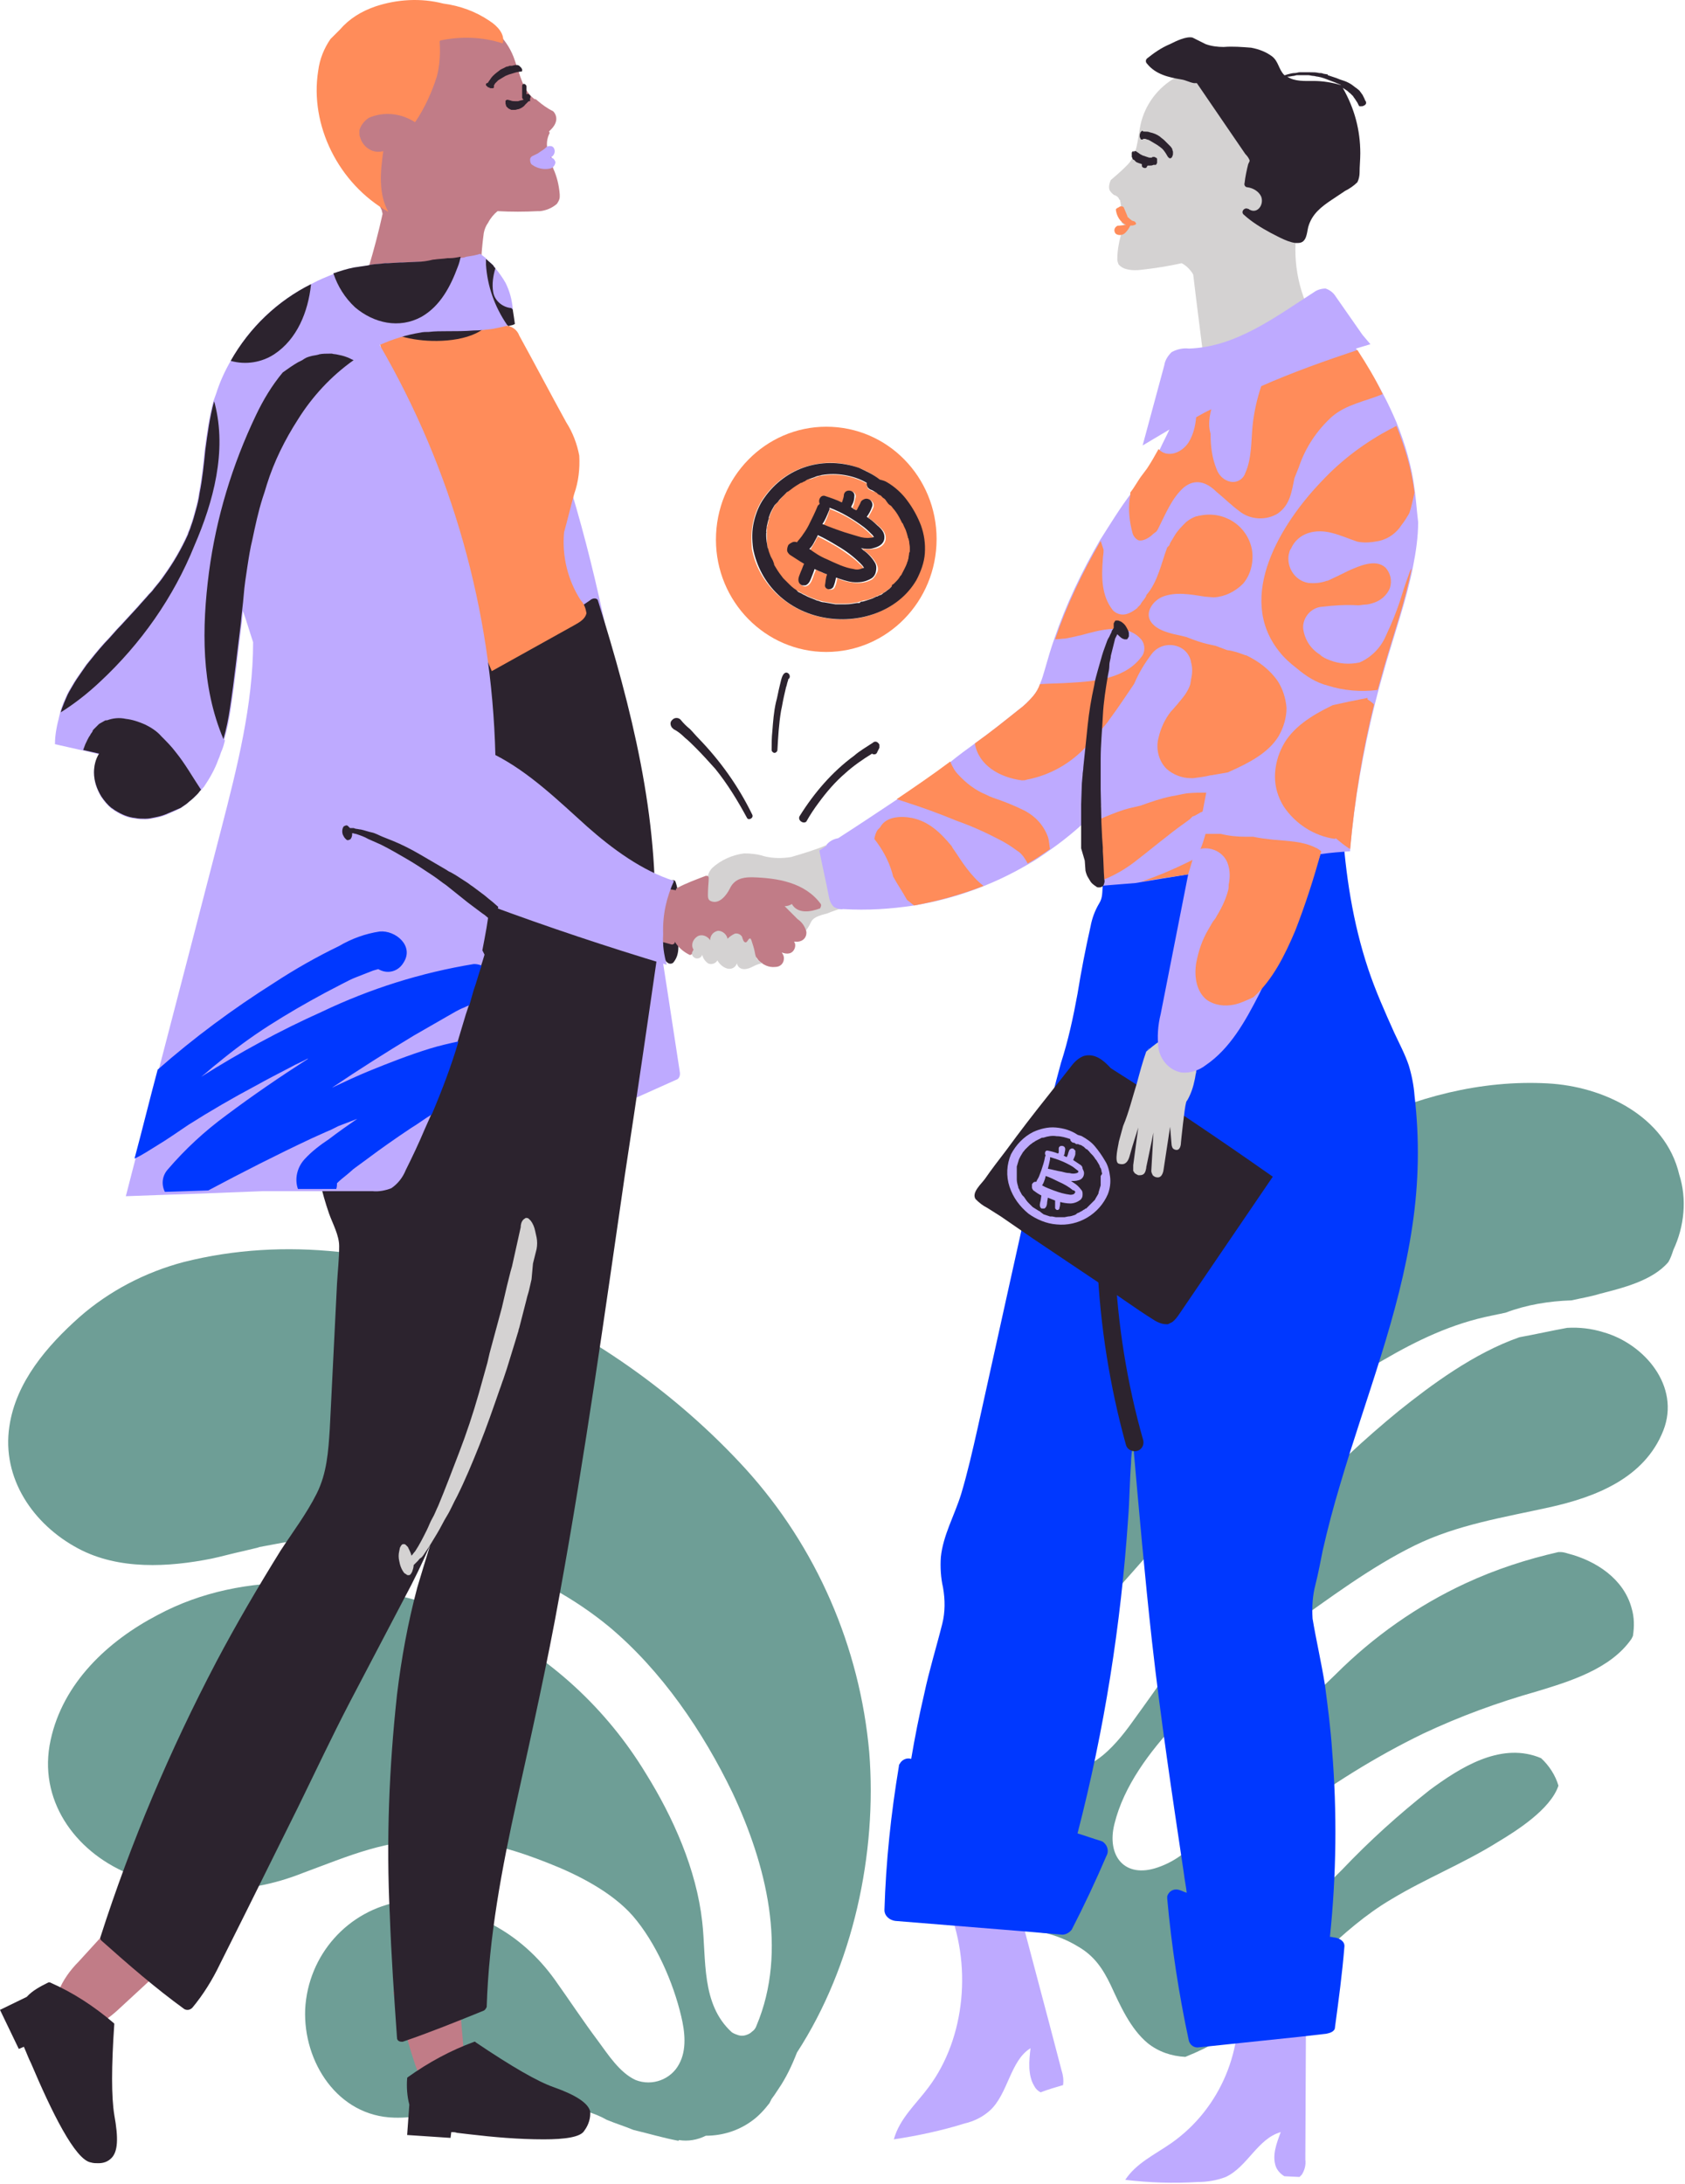 <svg width="233" height="302" viewBox="0 0 233 302" fill="none" xmlns="http://www.w3.org/2000/svg">
<path d="M93.9 295.894L93.8 295.994C91.7 295.594 89.7 294.994 87.6 294.494C86.4 293.994 85.1 293.594 83.9 293.094C80.4 291.094 75.7 290.994 71.8 291.094C68.9 291.094 66 291.294 63.1 291.694C60.2 292.094 57.4 292.894 54.5 292.794C46.7 292.594 41.9 285.094 42.2 277.794C42.6 270.294 48.1 264.094 55.5 262.894C57 262.594 58.6 262.494 60.1 262.594C62.9 263.494 65.6 264.694 68.1 266.094C71.5 267.894 74.4 270.494 76.7 273.694C78.7 276.494 80.6 279.394 82.7 282.194C84.1 284.094 85.7 286.594 87.9 287.594C90.2 288.494 92.8 287.494 93.9 285.394C95 283.394 94.7 280.894 94.2 278.794C93.1 274.094 90.7 268.594 87.5 264.894C84.6 261.594 79.9 259.194 75.8 257.594C72 256.094 67.1 254.394 62.8 254.694C62 254.594 61.2 254.594 60.4 254.494C53.6 254.194 48.3 256.594 41.8 258.994C34 262.094 25.4 262.094 17.6 258.994C10.3 255.894 5.2 248.794 7 240.594C8.7 232.694 14.9 226.894 21.8 223.294C33.9 216.794 48.7 218.194 61.3 222.394C63.1 222.994 65 223.694 66.8 224.494C76.1 229.094 83.9 236.294 89.3 245.194C93.1 251.294 96.3 258.494 97.1 265.694C97.7 270.894 96.9 277.094 101.2 280.994C101.5 281.194 101.8 281.294 102.1 281.394C102.4 281.494 102.8 281.494 103.1 281.394C103.4 281.294 103.7 281.194 104 280.894C104.3 280.694 104.5 280.394 104.6 280.094C109 269.694 105.9 257.694 101.3 247.894C97.2 239.394 91.5 230.994 84.2 224.894C74.6 216.994 61.5 212.594 49.2 212.294C47.4 212.294 45.5 212.394 43.7 212.694C41.6 212.894 39.5 213.194 37.5 213.594L35.9 213.894L35.6 213.994L33.5 214.494C32.1 214.794 30.7 215.194 29.3 215.494C23.3 216.694 16.4 217.094 10.8 214.094C4.6 210.794 0.2 204.394 1.3 197.194C2.2 191.094 6.5 186.094 11 182.094C15.1 178.494 20.1 175.894 25.4 174.494C53.5 167.394 84.4 182.594 103.1 203.094C112.9 213.894 118.9 227.694 120.2 242.294C121.3 256.194 118 271.794 110.2 283.794C109.5 285.594 108.7 287.294 107.6 288.894C107.4 289.194 107.2 289.494 107 289.794C106.9 289.894 106.8 290.094 106.7 290.194L106.4 290.794C105.7 291.694 104.9 292.594 103.9 293.294C102.1 294.594 99.9 295.294 97.6 295.294C96.4 295.894 95.1 296.094 93.9 295.894Z" fill="#6E9E96"/>
<path d="M54.4 275.494L56.9 283.894C57.5 285.794 58.1 287.794 59.5 289.094C60.9 290.394 63.3 290.694 64.6 289.194L62.4 263.294L58.4 263.894L54.4 275.494Z" fill="#C17C87"/>
<path d="M231.4 172.794C231.2 173.394 231 173.994 230.7 174.494C228.5 177.094 224.3 178.094 221.2 178.894C219.9 179.294 218.6 179.494 217.3 179.794C214.2 179.894 211.1 180.394 208.2 181.494L206.3 181.894C200.8 182.994 196 185.294 191.2 188.094C177.9 195.594 166.3 206.194 156.3 217.694C152.4 221.994 148.9 226.494 145.7 231.394C143.6 234.794 140.9 240.994 145.4 243.794C149.9 246.594 154.2 241.394 156.5 238.194C160.5 232.694 164.4 226.994 168.4 221.494C175.6 211.694 184 202.794 193.4 195.094C197.9 191.494 203.8 187.094 210.1 184.894C212.3 184.494 214.5 183.994 216.7 183.594C218.4 183.494 220.1 183.694 221.7 184.194C227.4 185.794 232.4 191.694 230 197.794C227.4 204.394 220.6 206.994 214.3 208.394C208 209.794 201.5 210.794 195.6 213.694C189.5 216.694 183.8 220.994 178.3 224.894C172.6 228.794 167.3 233.294 162.6 238.294C159 242.194 155.4 246.894 154.1 252.194C153 256.594 155.5 259.794 160.1 258.194C165.4 256.394 168.2 251.194 171.1 246.794C174.8 241.194 179.8 236.194 184.7 231.494C189.9 226.294 196 221.994 202.7 218.894C206.8 216.994 211.1 215.594 215.5 214.594H215.8C216.1 214.594 216.5 214.694 216.8 214.794C220.7 215.794 224.5 218.294 225.6 222.294C226 223.594 226 224.894 225.8 226.194L225.6 226.594C222.7 230.794 217 232.494 212.4 233.894C207.1 235.394 201.9 237.294 196.8 239.694C190.2 242.894 184 246.794 178.1 251.194C175.1 253.494 155.7 268.894 164.8 273.194C168.9 275.194 173.2 271.094 176 268.494C179.4 265.294 182.3 261.694 185.6 258.494C189.4 254.494 193.4 250.894 197.7 247.494C201.9 244.394 207.3 240.994 212.6 242.894L213.1 243.094C214.2 244.094 215.1 245.494 215.5 246.894C214.4 250.194 209.6 253.194 207.1 254.694C202.3 257.694 197.2 259.694 192.4 262.594C185.4 266.694 180 273.494 173.6 278.594C170.7 281.094 167.4 282.994 163.9 284.394C162 284.294 160.2 283.694 158.7 282.494C156.3 280.494 154.9 277.294 153.6 274.494C152.5 272.194 151.3 270.394 149 269.094C147.7 268.294 146.2 267.694 144.7 267.294C143.8 267.194 143 267.094 142.1 266.794C139.3 265.094 141.5 259.694 141.4 257.094C141.2 252.894 138.2 249.394 136.5 245.794C134.2 240.894 133 235.494 132.9 230.094C133.2 225.494 134 220.994 135.3 216.594C139.2 203.394 147.2 190.994 156.7 181.094C159.7 177.894 163 174.894 166.5 172.094C172.4 165.394 179.5 159.894 187.4 155.794C195.6 151.694 204.8 149.294 214 149.794C221.7 150.194 230.3 154.294 232.2 162.394C233.3 165.794 232.9 169.594 231.4 172.794Z" fill="#6E9E96"/>
<path d="M176.4 299.494C176.6 300.094 177.1 300.594 177.6 300.894L179.7 300.994C179.8 300.894 179.9 300.794 180 300.694C180.4 300.094 180.6 299.294 180.5 298.594L180.6 276.194C180.6 275.894 180.6 275.594 180.4 275.394C180.1 275.094 179.6 274.894 179.1 274.994H171C172.2 283.194 168.8 291.494 162 296.294C159.7 297.894 157.1 299.094 155.6 301.394C158.9 301.794 162.3 301.894 165.6 301.694C166.9 301.694 168.2 301.494 169.5 300.994C172.5 299.594 173.9 295.694 177.1 294.794C176.5 296.394 175.9 297.994 176.4 299.494Z" fill="#BEAAFF"/>
<path d="M140.1 261.194C139.7 260.894 139.2 260.894 138.7 261.094L130.9 263.194C134.5 271.494 133.5 281.794 128.4 288.594C126.7 290.894 124.4 292.894 123.6 295.794C126.9 295.294 130.2 294.594 133.4 293.594C134.7 293.294 135.9 292.694 136.9 291.794C139.4 289.494 139.7 284.894 142.5 283.194C142.3 284.894 142.1 286.894 143 288.394C143.2 288.794 143.5 289.094 143.9 289.294C144.9 288.894 146 288.594 147 288.294C147.1 287.594 147 286.894 146.8 286.294C144.7 278.194 142.5 270.094 140.4 261.994C140.4 261.794 140.3 261.494 140.1 261.194Z" fill="#BEAAFF"/>
<path d="M182.9 214.394C183.6 211.294 184.4 208.294 185.3 205.294C188.8 193.394 193.5 181.794 195.3 169.494C196.2 163.494 196.3 157.494 195.6 151.494C195.5 150.094 195.2 148.594 194.8 147.294C194.3 145.794 193.5 144.294 192.8 142.794C191.5 139.894 190.2 136.994 189.2 133.994C184.9 121.094 185.2 107.294 185.4 93.994C185.4 93.394 185 92.994 184.5 92.794C177.2 91.294 170.3 87.994 164.6 83.094C164.1 82.594 163.3 82.594 162.8 83.194C162.7 83.294 162.6 83.494 162.5 83.694C158 96.094 154 108.894 152.5 122.094C152.4 123.394 152.5 124.094 152 124.894C151.4 125.894 151 126.994 150.8 128.094C150.1 131.194 149.5 134.294 149 137.394C148.4 140.694 147.7 143.894 146.7 146.994C145.8 150.294 145 153.494 144.2 156.794C141.2 170.294 138.2 183.794 135.2 197.394C134.5 200.494 133.8 203.594 132.9 206.594C132 209.494 130.4 212.294 130.1 215.294C130 216.694 130.1 218.194 130.4 219.494C130.7 221.194 130.7 222.894 130.3 224.494C129.5 227.694 128.5 230.894 127.8 234.194C127.1 237.194 126.5 240.194 126 243.194C125.4 242.994 124.7 243.294 124.4 243.894C124.3 243.994 124.3 244.094 124.3 244.194C123.2 250.794 122.5 257.394 122.3 264.094C122.3 264.894 123 265.494 123.8 265.594L142.3 267.094L146.9 267.494C147.4 267.494 147.9 267.194 148.2 266.794C149.9 263.494 151.5 260.094 153 256.594C153.4 255.894 153.1 254.994 152.4 254.594C152.3 254.594 152.2 254.494 152.1 254.494C151.1 254.194 150 253.794 149 253.494C152.7 239.194 155 224.694 156 209.894C156.2 207.394 156.2 204.894 156.4 202.294C156.4 201.494 156.5 200.594 156.7 199.794C157.5 208.894 158.3 217.994 159.3 226.994C160.5 237.694 162.1 248.294 163.7 258.994C163.8 259.894 164 260.794 164.1 261.694C163.7 261.594 163.4 261.394 163 261.294C162.3 261.094 161.6 261.494 161.4 262.194C161.4 262.294 161.4 262.394 161.4 262.494C162 269.094 163 275.694 164.4 282.194C164.6 282.794 165.1 283.094 165.6 283.094L179.9 281.594L183.4 281.194C183.9 281.094 184.6 280.894 184.6 280.294C185.1 276.594 185.6 272.894 185.9 269.194C186 268.394 185.2 267.994 184.6 267.894C184.4 267.894 184.2 267.794 183.9 267.794C184.8 259.194 184.9 250.594 184.2 241.994C184 238.994 183.6 235.894 183.2 232.894C182.7 229.794 182 226.794 181.5 223.794C181.4 222.194 181.5 220.594 181.9 219.094C182.3 217.494 182.6 215.894 182.9 214.394Z" fill="#0038FF"/>
<path d="M181.2 43.294C179.2 39.294 178.6 34.694 179.6 30.394C180.2 30.094 180.5 29.494 180.4 28.894C180.4 28.694 180.3 28.494 180.1 28.394C180.4 27.594 180.7 26.794 181.1 26.094C180 26.194 178.8 26.394 177.7 26.494L177.5 26.294C177.9 24.694 177.9 22.994 177.6 21.394C177.2 17.794 175.7 14.494 173.1 11.894C170 8.894 159.4 8.394 163.2 9.794C164 10.094 167.9 9.694 162.6 10.694C160.1 12.094 158.3 14.494 157.7 17.294C157.3 19.194 157.3 21.394 155.9 22.794C155.8 22.894 155.7 22.994 155.6 23.094C155 23.694 154.3 24.294 153.6 24.894C153.4 25.294 153.3 25.794 153.4 26.194C153.5 26.494 153.8 26.794 154.1 26.994H154.2C154.3 27.094 154.4 27.094 154.5 27.194L154.7 27.394V27.494L154.8 27.594C154.9 27.694 154.9 27.694 154.9 27.794C155.1 28.794 155.1 29.794 155.1 30.794C155.2 30.894 155.3 30.994 155.5 31.094H155.4L155.6 31.194L155.5 31.294H155.1C155.1 31.694 155 32.094 155 32.494C154.7 33.594 154.5 34.694 154.5 35.894C154.5 36.094 154.6 36.394 154.7 36.594C155 36.894 155.3 37.094 155.7 37.194C156.4 37.394 157.2 37.394 157.9 37.294C159.7 37.094 161.6 36.794 163.4 36.394C164 36.694 164.5 37.194 164.9 37.794L165 37.994C165.5 42.294 166.1 46.694 166.6 50.994C167.7 50.894 168.7 50.694 169.7 50.494L170.7 53.394C170.8 53.594 170.9 53.894 171.1 53.994C171.3 53.994 171.5 53.994 171.7 53.894C175 51.894 180 53.694 182.9 51.094C183.3 50.094 181.6 44.094 181.2 43.294Z" fill="#D4D2D2"/>
<path d="M160 21.994C160 21.894 159.9 21.794 159.8 21.794C159.8 21.794 159.7 21.694 159.6 21.694C159.5 21.694 159.5 21.694 159.4 21.694C159.3 21.694 159.3 21.794 159.3 21.794H159.2H158.9L158.6 21.694L158.3 21.594L158 21.494C157.8 21.394 157.6 21.294 157.5 21.194L157.2 20.994C157.2 20.994 157.1 20.894 157 20.894C156.9 20.894 156.9 20.894 156.8 20.894V21.094L156.7 20.894C156.6 20.894 156.6 20.994 156.5 21.094C156.5 21.194 156.5 21.194 156.5 21.294C156.5 21.394 156.5 21.494 156.5 21.694L156.6 21.894C156.6 21.994 156.7 22.094 156.8 22.094L157.1 22.394L157.3 22.494C157.4 22.494 157.5 22.594 157.6 22.594C157.7 22.594 157.8 22.694 157.9 22.694C157.9 22.794 157.9 22.894 157.9 22.994C158 23.194 158.3 23.294 158.5 23.194C158.6 23.094 158.6 22.994 158.7 22.894H158.8H159C159.2 22.894 159.3 22.894 159.5 22.794H159.7H159.8C159.9 22.794 159.9 22.694 159.9 22.694C159.9 22.694 160 22.594 160 22.494C160 22.394 160 22.394 160 22.394V22.294C160 22.194 160 22.094 160 21.994Z" fill="#2C232E"/>
<path d="M161.8 21.894C161.9 21.894 162 21.794 162 21.794C162.1 21.694 162.1 21.694 162.1 21.594C162.2 21.494 162.2 21.294 162.2 21.194V20.994C162.2 20.894 162.1 20.794 162.1 20.594L161.9 20.294L161.7 20.094C161.6 19.994 161.5 19.894 161.4 19.794C161.3 19.694 161.2 19.594 161 19.394C160.8 19.194 160.6 19.094 160.4 18.894C160 18.594 159.5 18.394 159 18.294C158.8 18.194 158.5 18.194 158.3 18.194H158.1L158 18.094H157.9L157.8 18.194L157.7 18.294C157.7 18.394 157.6 18.494 157.6 18.694V18.894C157.6 18.994 157.7 19.094 157.7 19.194L157.8 19.294H157.9H158L158.1 19.194H158.2C158.3 19.194 158.5 19.194 158.6 19.294C158.8 19.294 158.9 19.394 159.1 19.494C159.3 19.594 159.4 19.694 159.6 19.794C159.8 19.894 159.9 19.994 160.1 20.094C160.2 20.194 160.4 20.294 160.5 20.394C160.8 20.594 161 20.894 161.2 21.194L161.5 21.694L161.6 21.794C161.7 21.894 161.8 21.894 161.8 21.894Z" fill="#2C232E"/>
<path d="M156.8 30.593L156.5 30.494L156.4 30.393C156.2 30.294 156.1 30.093 155.9 29.994V29.893L155.4 28.694C155.3 28.494 154.9 28.494 154.8 28.593C154.7 28.694 154.3 28.794 154.3 28.994C154.4 29.893 154.9 30.694 155.7 31.093L154.8 31.194C154.6 31.194 154.5 31.194 154.4 31.294C154.1 31.494 154 31.893 154.2 32.194C154.2 32.294 154.3 32.294 154.4 32.394C154.8 32.593 155.3 32.493 155.6 32.194C155.9 31.893 156.1 31.593 156.3 31.194C156.5 31.194 156.7 31.194 156.9 31.093C157 31.093 157.1 30.994 157.1 30.893C157 30.694 156.9 30.593 156.8 30.593Z" fill="#FF8C5A"/>
<path d="M188.7 13.694C188.6 13.494 188.5 13.294 188.4 13.094C188.3 12.994 188.2 12.794 188.1 12.694C188 12.494 187.8 12.394 187.7 12.294C187.6 12.194 187.4 12.094 187.3 11.994L186.9 11.694C186.6 11.494 186.2 11.294 185.9 11.194L185.6 11.094L185.3 10.994L184.8 10.794L184.2 10.594L183.6 10.394V10.294L183 10.194C182.8 10.094 182.6 10.094 182.4 10.094C182 9.994 181.6 9.994 181.2 9.994H180.6C180.4 9.994 180.2 9.994 180 9.994H179.9H179.8H179.7C179.5 9.994 179.3 10.094 179.1 10.094C178.7 10.094 178.4 10.194 178 10.294L177.7 10.394H177.6C176.8 9.594 176.8 8.494 175.9 7.794C175.1 7.194 174.1 6.794 173 6.594C171.7 6.494 170.5 6.394 169.2 6.494C168.4 6.494 167.5 6.394 166.7 6.094C166.1 5.794 165.5 5.494 164.9 5.194C164 4.994 162.6 5.694 161.8 6.094C160.6 6.594 159.6 7.294 158.6 8.094C158.4 8.294 158.4 8.594 158.6 8.794C159.8 10.294 161.6 10.694 163.4 10.994C164 11.094 164.5 11.394 165.1 11.494C165.2 11.494 165.4 11.494 165.5 11.494L169.6 17.494L172.2 21.294C172.5 21.594 172.7 21.894 172.8 22.194C172.8 22.294 172.7 22.494 172.6 22.694C172.4 23.494 172.2 24.394 172.1 25.294C172 25.594 172.2 25.894 172.5 25.894C173.3 25.994 174.1 26.494 174.4 27.194C174.8 28.294 173.9 29.594 172.8 28.994C172.8 28.994 172.7 28.994 172.7 28.894C172.7 28.894 172.7 28.894 172.6 28.894C172.1 28.594 171.5 29.294 172 29.694C173.1 30.694 174.4 31.494 175.7 32.194C176.7 32.694 178.4 33.694 179.5 33.594C180.7 33.594 180.7 32.194 180.9 31.394C181.4 29.594 182.7 28.594 184.2 27.594L186 26.394C186.6 26.094 187.2 25.694 187.7 25.194C187.9 24.794 188 24.294 188 23.894C188 22.994 188.1 22.094 188.1 21.194C188.1 17.994 187.3 14.994 185.7 12.194C185.7 12.194 185.7 12.094 185.6 12.094L185.9 12.294L186.2 12.494C186.4 12.594 186.5 12.794 186.7 12.894C186.8 12.994 187 13.194 187.1 13.294C187.2 13.494 187.4 13.694 187.5 13.894L187.7 14.194L187.8 14.394C187.8 14.494 187.9 14.494 187.9 14.594C187.9 14.694 188 14.694 188.1 14.694H188.2C188.3 14.694 188.5 14.694 188.6 14.594C188.7 14.594 188.7 14.494 188.8 14.494C188.8 14.394 188.9 14.394 188.9 14.294V14.194V14.094C188.8 13.894 188.7 13.794 188.7 13.694ZM178.2 10.594C178.4 10.594 178.7 10.494 178.9 10.494L179.3 10.394H179.6H180.2H180.9C181.1 10.394 181.4 10.494 181.6 10.494C181.8 10.494 182 10.594 182.2 10.594C182.8 10.694 183.3 10.894 183.8 11.094C184.1 11.194 184.3 11.294 184.6 11.394C184.8 11.494 185.1 11.594 185.3 11.694C185.4 11.694 185.4 11.794 185.5 11.794C184.2 11.394 182.9 11.194 181.6 11.194C180.5 11.194 179 11.294 178 10.594H178.2Z" fill="#2C232E"/>
<path d="M94 148.194C91.8 133.794 89.6 119.394 87.2 104.994C84.9 91.594 82.3 78.194 78.2 65.293C76 58.294 73.2 51.493 70 44.894C69.4 43.694 67.6 44.794 68.2 45.894V45.993C68.7 46.894 69.1 47.794 69.5 48.694L81.4 141.394C80.9 141.494 80.3 141.994 80.5 142.694L81.7 148.993C81.9 150.294 82 152.194 83.4 152.894C84.7 153.594 86.5 152.494 87.7 151.894L93.5 149.294C93.9 149.194 94.1 148.694 94 148.194Z" fill="#BEAAFF"/>
<path d="M18.2 263.194L10.9 271.194C9.7 272.394 8.7 273.794 8.1 275.294C7.4 276.894 7.8 278.794 9 279.994C11.1 281.794 14.2 279.794 16.2 277.994L24 270.794L24.7 260.994L18.2 263.194Z" fill="#C17C87"/>
<path d="M81.6 291.894C81.3 290.794 79.7 289.694 76.6 288.594C74.3 287.794 70.7 285.694 65.8 282.394L65.7 282.294H65.6C62.3 283.494 59.2 285.194 56.4 287.194L56.3 287.294V287.394C56.2 288.494 56.3 289.894 56.6 290.994L56.3 295.194L62.3 295.594L62.4 294.794C62.7 294.794 62.9 294.794 63.2 294.894L64.9 295.094C68.3 295.494 71.7 295.794 75.2 295.794C78.1 295.794 80.3 295.494 80.8 294.594C81.4 293.794 81.7 292.794 81.6 291.894Z" fill="#2C232E"/>
<path d="M15.8 292.394C15.4 289.894 15.4 285.794 15.8 279.894V279.794L15.7 279.694C13 277.394 10.1 275.494 6.9 274.094H6.8H6.7C5.7 274.594 4.5 275.194 3.7 276.094L0 277.894L2.6 283.294L3.3 282.994C3.4 283.194 3.5 283.494 3.6 283.694C3.7 283.894 3.9 284.494 4.3 285.294C7.1 291.894 10.4 298.694 12.6 298.994C12.9 299.094 13.3 299.094 13.6 299.094C14.3 299.094 14.9 298.894 15.4 298.394C16.3 297.494 16.4 295.694 15.8 292.394Z" fill="#2C232E"/>
<path d="M90.5 128.594C91.2 113.094 87.3 97.794 82.7 83.094C82.6 82.594 81.9 82.694 81.6 82.994C75.5 87.294 68.5 89.994 61.1 90.994C60.8 90.994 60.4 91.194 60.4 91.594C59.9 103.694 59.4 116.294 54.9 127.794C51 137.994 42.6 147.194 43.5 158.794C43.8 161.894 44.5 164.894 45.5 167.794C46 169.194 46.9 170.794 46.9 172.294C46.9 173.994 46.7 175.794 46.6 177.494L45.6 197.594C45.4 200.694 45.2 203.694 43.8 206.494C42.4 209.294 40.5 211.794 38.8 214.394C35.7 219.394 32.7 224.494 29.9 229.794C23.5 241.994 18.1 254.694 13.9 267.794C13.8 267.994 13.9 268.194 14 268.294C17.7 271.594 21.5 274.894 25.5 277.794C25.9 277.994 26.3 277.894 26.6 277.594C28.1 275.794 29.4 273.694 30.4 271.594C31.6 269.194 32.8 266.794 34 264.394C36.4 259.594 38.8 254.694 41.2 249.894C43.6 244.994 45.9 240.094 48.4 235.294C50.9 230.494 53.4 225.794 55.9 220.994C57.2 218.594 58.4 216.094 59.5 213.594C58.9 215.494 58.3 217.494 57.7 219.494C56.4 224.394 55.5 229.294 54.9 234.294C53.8 244.394 53.4 254.494 53.9 264.694C54.1 270.394 54.5 276.094 54.9 281.794C54.9 282.094 55.2 282.294 55.5 282.294C55.6 282.294 55.6 282.294 55.7 282.294C59.5 280.994 63.2 279.494 66.9 277.994C67.1 277.894 67.2 277.694 67.3 277.494C67.6 267.794 69.4 258.294 71.5 248.794C73.6 239.294 75.7 229.894 77.4 220.394C80.9 201.194 83.6 181.794 86.4 162.494C88.1 151.394 89.7 140.394 91.3 129.294C91.5 128.394 90.9 128.394 90.5 128.594Z" fill="#2C232E"/>
<path d="M73.7 174.694L74.2 172.694C74.3 172.194 74.3 171.594 74.2 171.094L74 170.194C73.9 169.694 73.7 169.194 73.4 168.794C73.3 168.694 73.2 168.594 73.1 168.494C73 168.394 72.8 168.394 72.7 168.394L72.4 168.594C72.1 168.894 72 169.294 72 169.694C71.6 171.494 71.2 173.294 70.8 175.094L70.6 175.794L70.1 177.794L69.4 180.794L67.7 187.094L67.4 188.394C67 189.794 66.6 191.294 66.2 192.694C65.4 195.494 64.5 198.194 63.5 200.794C62.5 203.394 61.6 205.794 60.6 208.194C60.3 208.794 60.1 209.394 59.8 209.894C59.5 210.394 59.3 210.994 59 211.594C58.5 212.594 58 213.594 57.4 214.494C57.2 214.694 57.1 214.894 56.9 215.094C56.8 214.694 56.6 214.294 56.4 213.894C56.3 213.794 56.2 213.694 56.1 213.594C56 213.494 55.9 213.494 55.8 213.494C55.6 213.494 55.5 213.594 55.3 213.994L55.2 214.494C55.1 214.894 55.1 215.394 55.2 215.794C55.3 216.394 55.5 216.994 55.9 217.494C56 217.594 56.1 217.594 56.2 217.694C56.3 217.794 56.4 217.794 56.5 217.794C56.7 217.794 56.8 217.694 57 217.294C57.1 216.994 57.2 216.694 57.2 216.394L57.4 216.194C57.5 216.094 57.7 215.894 57.8 215.794C57.9 215.694 58 215.494 58.2 215.394C58.4 215.294 58.7 214.794 58.9 214.494C59.4 213.794 59.9 212.894 60.4 212.094C60.9 211.294 61.3 210.394 61.8 209.594C62.3 208.794 62.7 207.794 63.2 206.894C64.3 204.694 65.3 202.294 66.3 199.794C67.3 197.294 68.2 194.694 69.1 192.094C69.3 191.594 69.4 191.194 69.6 190.694L70.1 189.194L71.3 185.294L71.6 184.294C71.7 184.094 71.7 183.794 71.8 183.594L72.8 179.694C72.9 179.194 73.1 178.694 73.2 178.194L73.5 176.894L73.7 174.694Z" fill="#D4D2D2"/>
<path d="M76.5 23.294C76.4 23.094 76.4 22.794 76.4 22.494C76.4 22.294 76.4 22.194 76.4 21.994C76.3 21.794 76.2 21.694 76.1 21.494C76 21.294 75.9 21.094 75.8 20.894C75.5 20.094 75.6 19.194 76 18.394C76 18.294 76 18.294 75.9 18.194L76.2 17.894C76.5 17.594 76.8 17.194 76.9 16.694C77 16.194 76.8 15.694 76.5 15.394C75.7 14.994 75 14.494 74.3 13.894C74.2 13.794 74.1 13.694 73.9 13.694C72.3 12.494 71.9 10.294 71.2 8.394C70.3 5.594 68.1 3.394 65.4 2.394L66 2.294C66 2.194 65.9 2.194 65.8 2.094C64.4 1.794 62.9 1.594 61.5 1.494C59 1.994 56.7 3.394 55.2 5.494C54.9 5.894 54.6 6.294 54.4 6.794C52.2 8.694 50.9 11.694 50.1 14.594C49.1 17.994 48.6 21.794 50.2 24.894C51 26.294 52.2 27.694 52.8 29.094C52.8 29.294 52.9 29.394 52.9 29.594C51.8 34.594 50.3 39.394 48.6 44.194C48.5 44.394 48.5 44.594 48.6 44.794C48.8 44.994 49.1 44.994 49.3 44.994L67 45.494C66.3 41.094 66.3 36.594 66.9 32.194C67 31.694 67.2 31.194 67.5 30.794C67.8 30.194 68.3 29.594 68.8 29.194C70.7 29.294 72.5 29.294 74.4 29.194H74.7C75.5 29.094 76.3 28.794 77 28.194C77.2 27.894 77.4 27.594 77.4 27.194C77.4 27.094 77.4 26.994 77.4 26.894C77.3 25.594 77 24.394 76.5 23.294Z" fill="#C17C87"/>
<path d="M93.4 121.894C93.3 121.594 92.9 121.694 92.6 121.794C92.4 121.894 92.3 121.994 92.3 122.194C91.9 124.094 91.6 126.094 91.6 128.094C91.6 129.094 91.6 130.094 91.7 130.994C91.7 131.694 91.7 132.694 92.3 133.094C92.5 133.294 92.9 133.294 93.1 133.094C93.6 132.494 93.8 131.794 93.8 130.994C93.8 129.894 93.8 128.894 93.9 127.794C94 126.694 93.9 125.694 93.9 124.594C93.8 123.694 93.7 122.694 93.4 121.894Z" fill="#2C232E"/>
<path d="M116.3 125.194C115.6 124.694 115.1 123.894 115 122.994L114.1 119.694C113.7 118.794 113.8 117.694 114.3 116.894L114.4 116.794C112.8 117.494 111.1 117.994 109.4 118.494C108.2 118.694 106.9 118.694 105.7 118.394C104.8 118.094 103.8 117.994 102.9 117.994C101.3 118.194 99.7 118.894 98.5 119.994C98 120.494 97.8 121.194 97.7 121.894C97.6 122.894 97.5 123.894 97.5 124.894C97.5 125.094 97.6 125.194 97.8 125.194C98.2 125.794 99.7 126.794 100.4 125.894C100.9 126.694 101.9 125.694 101.9 125.894C102 126.294 106.7 129.094 106.7 129.094H111.3V128.694C111.4 128.694 111.4 128.694 111.5 128.594C111.8 128.194 112 127.794 112.2 127.394C112.6 126.694 113.7 126.494 114.4 126.294C115.1 125.994 115.8 125.794 116.5 125.494C116.4 125.194 116.3 125.194 116.3 125.194Z" fill="#D4D2D2"/>
<path d="M113.5 124.994C111.3 121.994 107.5 121.394 104 121.294H103.9C102.6 121.294 101.5 121.594 100.9 122.894C100.5 123.694 99.5 125.094 98.3 124.594C97.8 124.394 97.9 123.894 97.9 123.294C97.9 122.694 98 121.994 98 121.394C98 121.194 97.9 121.094 97.7 121.094H97.6C96.3 121.594 94.9 122.094 93.6 122.794C93.5 122.894 93.4 122.994 93.5 123.094C90.4 122.594 87.3 121.994 84.1 121.394C83.9 121.394 83.8 121.494 83.7 121.594C83.7 121.594 83.7 121.594 83.7 121.694C83.9 123.994 84 126.294 84 128.594C84 128.794 84.1 128.894 84.3 128.894C87.2 129.294 90.1 129.794 92.9 130.594C93.1 130.594 93.2 130.494 93.3 130.394C93.3 130.394 93.3 130.394 93.3 130.294V130.194C93.8 130.994 94.5 131.594 95.3 131.994C95.4 132.094 95.6 131.994 95.7 131.894L96.1 132.194L98 131.794L103.7 132.194C103.7 132.194 104.1 132.294 104.6 132.394C104.7 132.494 104.8 132.694 104.9 132.794C105.5 133.394 106.3 133.794 107.2 133.694C107.9 133.694 108.4 133.194 108.4 132.494C108.4 132.194 108.3 131.994 108.1 131.694C108.9 131.994 109.6 131.894 109.9 131.094C110 130.794 110 130.494 109.8 130.194C109.9 130.194 109.9 130.194 110 130.194C110.9 130.294 111.6 129.694 111.5 128.794C111.3 128.094 110.9 127.494 110.3 127.094C109.7 126.494 109.1 125.894 108.5 125.294C108.8 125.294 109.2 125.194 109.5 124.994C110.3 126.394 112.1 126.094 113.4 125.594C113.5 125.394 113.6 125.194 113.5 124.994C113.5 125.094 113.5 124.994 113.5 124.994Z" fill="#C17C87"/>
<path d="M95.7 131.694C95.6 132.094 95.9 132.394 96.2 132.494C96.6 132.594 97 132.394 97.1 131.994C97.2 132.494 97.5 132.894 97.9 133.194C98.3 133.394 98.9 133.294 99.2 132.794C99.5 133.294 99.9 133.694 100.5 133.894C101.1 134.094 101.7 133.794 101.9 133.194C102 133.694 102.4 133.994 102.9 133.994C103.4 133.994 103.8 133.794 104.2 133.594C104.6 133.394 105.1 133.194 105.5 133.194C104.9 132.994 104.5 132.494 104.4 131.794C104.3 131.194 104.1 130.594 103.9 129.994C103.9 129.894 103.8 129.894 103.8 129.794C103.5 129.594 103.4 130.294 103.1 130.294C102.8 130.294 102.7 129.794 102.6 129.494C102.4 129.194 102 128.994 101.6 129.094C101.2 129.294 100.9 129.494 100.6 129.794C100.5 129.194 99.9 128.694 99.3 128.694C98.7 128.794 98.2 129.294 98.2 129.994C97.8 129.394 97 129.094 96.4 129.494C95.8 129.894 95.5 130.694 95.9 131.294" fill="#D4D2D2"/>
<path d="M76.8 22.394C76.7 22.094 76.5 21.794 76.1 21.794C76.2 21.694 76.3 21.694 76.4 21.594C76.7 21.294 76.8 20.894 76.6 20.494C76.5 20.294 76.3 20.194 76.1 20.194C75.9 20.194 75.7 20.194 75.5 20.394C75.2 20.694 74.8 20.894 74.4 21.194C74.2 21.294 74 21.394 73.8 21.494C73.5 21.594 73.3 21.794 73.3 22.094C73.3 22.394 73.4 22.694 73.6 22.794C74.3 23.294 75.2 23.494 76.1 23.294C76.5 23.194 76.8 22.794 76.8 22.394Z" fill="#BEAAFF"/>
<path d="M80.3 82.994C78.5 80.194 77.7 76.894 78 73.594C78.5 71.794 78.9 70.094 79.4 68.294C80 66.594 80.2 64.794 80.1 62.994C79.8 61.394 79.2 59.794 78.3 58.394C76.1 54.394 74 50.394 71.8 46.394C71.4 45.294 70.2 44.794 69.1 45.094C64 45.394 58.9 43.994 54.6 41.294L56.1 42.494C55.1 41.994 54.1 41.794 53 41.694L51.4 42.994C55.5 59.994 61.1 76.694 68 92.794L79.5 86.394C80.2 85.994 80.9 85.594 81.1 84.794C81 84.194 80.8 83.494 80.3 82.994Z" fill="#FF8C5A"/>
<path d="M110.6 112.793C112.6 109.593 115.1 106.693 118.1 104.493C118.9 103.793 119.8 103.293 120.7 102.693C120.9 102.493 121.2 102.493 121.4 102.693C121.5 102.793 121.6 102.893 121.6 102.993C121.6 103.093 121.6 103.293 121.6 103.393C121.5 103.593 121.4 103.793 121.3 103.993C121.3 104.093 121.2 104.093 121.2 104.193C121.1 104.193 121.1 104.293 121 104.293C120.9 104.293 120.9 104.293 120.8 104.293C120.7 104.293 120.7 104.293 120.6 104.193C119.3 104.993 118 105.893 116.9 106.893C115.5 108.093 114.3 109.493 113.2 110.993C112.6 111.793 112 112.693 111.5 113.593C111.1 113.993 110.2 113.393 110.6 112.793Z" fill="#2C232E"/>
<path d="M104 112.594C102.1 108.694 99.6 105.194 96.6 102.094C96.2 101.694 95.8 101.194 95.4 100.794C94.9 100.394 94.5 99.994 94.1 99.494C93.8 99.194 93.3 99.194 93 99.494C93 99.494 93 99.494 92.9 99.594C92.6 99.894 92.7 100.394 93 100.694C93 100.694 93.1 100.694 93.1 100.794C93.7 101.094 94.2 101.494 94.7 101.994C95.2 102.394 95.7 102.894 96.2 103.394C97.1 104.294 98 105.294 98.9 106.294C100.6 108.394 102 110.694 103.3 113.094C103.5 113.494 104.3 113.094 104 112.594Z" fill="#2C232E"/>
<path d="M107.8 94.894C107.6 95.694 107.5 96.394 107.3 97.094C107 98.394 106.9 99.794 106.8 101.094C106.7 101.994 106.7 102.894 106.7 103.694C106.7 103.894 106.9 104.094 107.1 104.094C107.3 104.094 107.5 103.894 107.5 103.694C107.6 101.894 107.7 100.094 108 98.294C108.2 97.394 108.2 97.194 108.4 96.294C108.5 95.894 108.6 95.394 108.7 94.994C108.8 94.794 108.8 94.594 108.9 94.294C109 93.994 109 93.994 109 93.894C109.4 93.694 109.2 92.994 108.7 92.994C108.1 93.094 108 94.194 107.8 94.894Z" fill="#2C232E"/>
<path d="M66.5 43.294C65.2 43.594 64 44.194 62.6 44.494C61.2 44.794 59.8 44.894 58.4 44.694C57 44.594 55.7 44.294 54.4 43.694C53.2 43.094 52.1 42.394 51.2 41.394C50.2 40.294 48.1 41.394 49 42.494C50.1 43.694 51.4 44.794 52.9 45.494C54.5 46.294 56.2 46.794 57.9 46.994C60.9 47.394 65.9 47.094 67.7 44.594C67.9 44.294 67.9 43.894 67.6 43.694C67.5 43.594 67.3 43.494 67.1 43.394C66.9 43.294 66.7 43.294 66.5 43.294Z" fill="#2C232E"/>
<path d="M73.3 13.194C73.1 12.994 73.1 12.994 73 12.994H72.9C72.9 12.994 72.8 12.994 72.8 13.094V13.194V13.294V13.394V11.994C72.8 11.794 72.7 11.694 72.5 11.594C72.3 11.594 72.2 11.694 72.2 11.894V13.494C72.2 13.594 72.3 13.694 72.4 13.794L72 13.894C71.9 13.894 71.7 13.994 71.6 13.994C71.5 13.994 71.4 13.994 71.3 13.994C71.1 13.994 70.8 13.994 70.6 13.894L70.2 13.794H70.1C70.1 13.794 70 13.794 70 13.894H69.9C69.9 13.994 69.9 13.994 69.9 14.094C69.9 14.194 69.9 14.294 69.9 14.294C69.9 14.394 70 14.594 70 14.694L70.1 14.794C70.2 14.894 70.2 14.894 70.3 14.994L70.5 15.094L70.7 15.194C70.8 15.194 70.9 15.194 70.9 15.194C71 15.194 71.1 15.194 71.2 15.194C71.4 15.194 71.5 15.094 71.7 15.094C72 14.994 72.4 14.794 72.6 14.494C72.7 14.394 72.9 14.194 73 14.094L73.1 13.994H73.2H73.3V13.894V13.794C73.3 13.694 73.3 13.694 73.3 13.594C73.4 13.494 73.4 13.294 73.3 13.194Z" fill="#2C232E"/>
<path d="M72.2 9.794C72.2 9.694 72.2 9.594 72.2 9.594C72.2 9.494 72.1 9.494 72.1 9.394C72 9.294 71.9 9.194 71.8 9.094L71.6 8.994C71.5 8.994 71.3 8.994 71.2 8.994L70.8 9.094H70.5C70.4 9.094 70.3 9.194 70.2 9.194C70 9.194 69.9 9.294 69.7 9.394C69.5 9.494 69.2 9.594 69 9.794C68.6 10.094 68.2 10.394 67.9 10.794C67.8 10.994 67.6 11.194 67.5 11.394L67.4 11.494H67.3L67.2 11.594V11.694V11.794L67.3 11.894C67.4 11.994 67.5 12.094 67.6 12.094L67.8 12.194C67.9 12.194 68 12.194 68.1 12.194H68.2L68.3 12.094V11.994V11.894V11.794C68.4 11.694 68.4 11.594 68.5 11.494C68.6 11.394 68.7 11.294 68.9 11.094C69.2 10.894 69.6 10.694 69.9 10.494L70.4 10.294C70.7 10.194 71.1 10.094 71.4 9.994L72 9.894H72.1C72.1 9.894 72.2 9.894 72.2 9.794Z" fill="#2C232E"/>
<path d="M67.7 2.894C65.8 1.594 63.6 0.794 61.3 0.494C58.2 -0.306 54.9 -0.106 51.9 0.894C49.9 1.594 48.3 2.594 47 4.094L46.9 4.194C46.5 4.594 46.1 4.994 45.7 5.394C44.8 6.694 44.2 8.194 44 9.794C42.8 17.294 46.8 25.394 53.7 29.294C52.3 26.794 52.6 23.694 53 20.894C51.6 21.294 50.2 20.394 49.8 18.994C49.7 18.794 49.7 18.594 49.7 18.394C49.7 18.294 49.7 18.094 49.7 17.994C49.9 17.294 50.4 16.694 51 16.294C52.6 15.594 54.4 15.594 56 16.194C56.5 16.394 56.9 16.594 57.4 16.894C58.7 14.994 59.7 12.794 60.4 10.594C60.8 9.094 60.9 7.494 60.8 5.894C60.8 5.794 60.8 5.694 60.8 5.694L60.9 5.594C63.8 4.994 66.7 5.094 69.5 5.994C69.9 4.794 68.8 3.594 67.7 2.894Z" fill="#FF8C5A"/>
<path d="M153.5 149.794C150.4 166.394 151.2 183.494 155.7 199.794C155.9 200.494 156.7 200.794 157.3 200.594C157.9 200.394 158.2 199.794 158.1 199.194C153.6 183.394 152.9 166.694 155.9 150.594C156.3 148.894 153.8 148.194 153.5 149.794Z" fill="#2C232E"/>
<path d="M153.6 147.694C152.6 146.594 151.4 145.594 149.9 145.994C149.3 146.194 148.7 146.694 148.3 147.194C147.2 148.594 146.1 149.994 145 151.394C143 153.894 141 156.494 139.1 159.094C138.1 160.394 137.1 161.694 136.2 162.994C135.7 163.694 134.3 164.894 134.9 165.794C135.4 166.294 135.9 166.694 136.5 166.994L138.4 168.194L142.9 171.294L151.1 176.794C154 178.694 156.8 180.794 159.7 182.594C160.4 182.994 160.9 183.094 161.3 183.094C161.4 183.094 161.4 183.094 161.5 183.094C161.7 182.994 161.9 182.894 162.1 182.794C162.5 182.494 162.8 182.094 163.2 181.494L176 162.694C168.6 157.494 161.2 152.494 153.6 147.694Z" fill="#2C232E"/>
<path d="M165.4 148.294C165.4 147.994 165.5 147.694 165.4 147.294C165.4 147.194 165.4 147.094 165.4 146.994C164.9 146.394 164.3 145.894 163.7 145.394C163.5 145.194 163.2 144.994 163 144.894C162.2 144.394 161.4 144.094 160.5 143.994H160.3C160 144.194 159.7 144.394 159.4 144.594C159.7 144.394 160 144.194 160.3 143.994C159.7 144.394 159.1 144.894 158.5 145.394C158 146.794 157.6 148.294 157.2 149.794C156.6 151.694 156.1 153.794 155.3 155.694L154.7 157.894C154.7 158.194 154 160.694 154.7 160.894C155 160.994 155.3 160.994 155.5 160.894C155.9 160.694 156.1 160.294 156.3 159.494C156.5 158.694 157.1 156.894 157.4 155.894L156.7 161.094C156.7 161.194 156.7 161.294 156.7 161.394V161.494C156.7 161.594 156.7 161.694 156.7 161.794C156.7 161.894 156.7 161.994 156.8 161.994C156.8 162.094 156.8 162.094 156.9 162.194C157 162.294 157.2 162.394 157.4 162.494H157.6C158.3 162.494 158.4 161.994 158.5 161.494V161.394C158.6 160.894 159.2 158.094 159.5 156.594L159.2 161.894C159.2 162.094 159.3 162.294 159.4 162.494C159.6 162.694 159.8 162.794 160.1 162.794C160.8 162.794 160.9 161.694 160.9 161.694L161.8 155.794L162 158.194C162 158.394 162.1 158.694 162.2 158.794C162.3 158.894 162.5 158.994 162.7 158.994C163.3 158.994 163.3 157.994 163.3 157.994C163.3 157.894 163.8 153.094 164 152.494C164 152.394 164.1 152.194 164.2 152.094C164.7 151.194 165 150.294 165.2 149.294C165.3 148.894 165.3 148.594 165.4 148.294ZM159 144.894C158.9 144.994 158.7 145.094 158.6 145.294C158.7 145.094 158.8 144.994 159 144.894Z" fill="#D4D2D2"/>
<path d="M152.2 162.594V162.694V162.994C152.2 163.194 152.2 163.294 152.2 163.494V163.694V163.894C152.1 164.194 152 164.594 151.9 164.894V164.994C151.9 165.094 151.8 165.094 151.8 165.194C151.7 165.394 151.6 165.494 151.5 165.694L151.4 165.894L151.3 165.994L151.2 166.094L151.1 166.194L150.9 166.394C150.8 166.494 150.7 166.594 150.6 166.694L150.4 166.894L150.3 166.994L150.2 167.094H150.1L150 167.194L149.8 167.294C149.7 167.394 149.5 167.494 149.3 167.594C149.2 167.694 149 167.694 148.9 167.794L148.8 167.894L148.6 167.994C148.3 168.094 148 168.194 147.7 168.194L147.2 168.294C147.2 168.294 147 168.294 147.1 168.294H146.9C146.6 168.294 146.3 168.294 146 168.294L145.5 168.194H145.3H145.2C144.9 168.094 144.6 167.994 144.3 167.894L143.9 167.594L143.8 167.494L143.6 167.394C143.3 167.194 143.1 167.094 142.8 166.894L142.5 166.594L142.4 166.494C142.3 166.394 142.3 166.394 142.2 166.294C142 166.094 141.8 165.794 141.6 165.494L141.5 165.394L141.4 165.294C141.3 165.194 141.2 164.994 141.1 164.794C141 164.694 141 164.494 140.9 164.394L140.8 164.194V164.094C140.7 163.794 140.6 163.394 140.6 163.094V162.894V162.794C140.6 162.594 140.6 162.394 140.6 162.294C140.6 162.094 140.6 161.994 140.6 161.794V161.594V161.494V161.294C140.7 160.994 140.8 160.594 140.9 160.294L141 160.094L141.1 159.894C141.2 159.694 141.3 159.594 141.4 159.394C141.5 159.194 141.6 159.194 141.7 158.994L141.8 158.894L142 158.694C142.2 158.494 142.5 158.194 142.7 158.094L142.8 157.994L143 157.894C143.1 157.794 143.3 157.694 143.5 157.594L143.9 157.394C144 157.294 144.2 157.294 144.3 157.294C144.9 157.094 145.5 156.994 146.1 157.094C146.8 157.094 147.4 157.294 148 157.494C148 157.594 148 157.694 148.1 157.794C148.2 157.894 148.3 157.994 148.4 157.994C148.6 157.994 148.7 158.094 148.8 158.194H148.9H149H149.1L149.3 158.294H149.4L149.6 158.394C149.7 158.494 149.8 158.494 149.9 158.594L150.1 158.794C150.2 158.894 150.2 158.894 150.3 158.894L150.6 159.194C150.8 159.494 151.1 159.694 151.3 159.994L151.5 160.294L151.6 160.394C151.7 160.594 151.8 160.694 151.9 160.894C152 161.094 152.1 161.194 152.1 161.394L152.2 161.494L152.3 161.794C152.3 161.994 152.4 162.194 152.4 162.294L152.2 162.594ZM152.8 160.494C152.4 159.794 151.9 159.094 151.4 158.494C150.9 157.894 150.3 157.494 149.6 157.094C149.4 156.994 149.2 156.994 149 156.894C148.1 156.294 147.1 155.994 146 155.894C144.9 155.794 143.8 156.094 142.9 156.494C141.5 157.194 140.5 158.294 139.8 159.594C139.2 160.994 139.1 162.594 139.6 164.094C140.1 165.594 141 166.794 142.2 167.794C143.3 168.594 144.7 169.194 146.1 169.294C149.1 169.594 152 167.894 153.2 165.094C153.5 164.294 153.6 163.494 153.5 162.694C153.4 161.894 153.2 161.094 152.8 160.494Z" fill="#BEAAFF"/>
<path d="M149.1 162.094C149 162.094 149 162.194 148.9 162.194C148.6 162.294 148.2 162.294 147.9 162.194C147.5 162.194 147.2 162.094 146.8 161.994C146.1 161.894 145.5 161.694 144.9 161.594C145 161.194 145.1 160.794 145.2 160.294C145.2 160.194 145.2 160.094 145.2 159.994C146.3 160.294 147.3 160.694 148.3 161.294C148.6 161.494 148.8 161.694 149.1 161.894V162.094ZM148.7 164.794C148.7 164.894 148.6 164.894 148.6 164.994L148.5 165.094C148.3 165.194 148.1 165.194 148 165.194C147.2 165.094 146.5 164.894 145.7 164.594C145.2 164.394 144.6 164.194 144.1 163.894C144.3 163.594 144.4 163.294 144.5 162.994L144.6 162.594C145.2 162.794 145.8 163.094 146.4 163.394C147.1 163.694 147.8 164.094 148.4 164.594C148.5 164.494 148.6 164.694 148.7 164.794ZM149.3 160.994C149 160.794 148.7 160.594 148.4 160.394C148.5 160.094 148.7 159.794 148.7 159.494C148.7 159.394 148.7 159.194 148.7 159.094C148.6 158.994 148.5 158.894 148.4 158.794C148.3 158.794 148.3 158.794 148.2 158.794C148.1 158.794 148.1 158.794 148 158.894C147.9 158.894 147.9 158.994 147.9 158.994C147.9 158.994 147.8 159.094 147.8 159.194C147.7 159.394 147.7 159.594 147.6 159.794L147.5 159.994L147.3 159.894L147.1 159.794C147.1 159.694 147.2 159.594 147.2 159.594C147.2 159.394 147.3 159.094 147.3 158.894C147.3 158.294 146.4 158.294 146.4 158.794C146.4 158.994 146.4 159.094 146.4 159.294C146.4 159.394 146.4 159.394 146.3 159.494C145.8 159.294 145.4 159.194 144.9 159.094C144.5 158.994 144.4 159.494 144.6 159.794C144.5 159.894 144.5 159.894 144.5 159.994C144.4 160.594 144.2 161.194 144 161.794C143.9 162.094 143.8 162.294 143.7 162.594C143.6 162.894 143.4 163.094 143.3 163.394C143.2 163.394 143 163.394 142.9 163.494C142.8 163.594 142.7 163.694 142.7 163.794C142.7 163.894 142.7 164.094 142.7 164.194C142.7 164.294 142.8 164.494 142.9 164.594C143.3 164.894 143.6 165.094 144 165.294L143.9 165.994C143.8 166.394 143.7 166.694 143.9 166.994C144 167.094 144 167.094 144.1 167.094C144.2 167.094 144.3 167.094 144.4 167.094C144.7 166.994 144.8 166.494 144.8 166.194L144.9 165.594L145.4 165.794L145.9 165.994V166.094C145.9 166.394 145.9 166.694 145.9 166.994C145.9 167.094 145.9 167.094 146 167.194C146.1 167.294 146.1 167.294 146.2 167.294C146.3 167.294 146.4 167.294 146.4 167.194C146.5 167.194 146.5 167.094 146.5 166.994C146.6 166.694 146.6 166.394 146.6 166.194C147 166.294 147.5 166.394 148 166.394C148.5 166.394 149 166.194 149.4 165.894C149.6 165.694 149.7 165.494 149.7 165.194C149.7 164.894 149.7 164.694 149.5 164.494C149.2 164.094 148.9 163.794 148.4 163.494L148.1 163.294C148.4 163.294 148.8 163.294 149.1 163.194C149.6 163.094 149.9 162.694 149.9 162.194C149.9 161.994 149.8 161.794 149.7 161.594C149.7 161.294 149.5 161.094 149.3 160.994Z" fill="#BEAAFF"/>
<path d="M195.6 67.594C195.2 64.394 194.3 61.394 193.1 58.394C192.5 56.994 191.9 55.694 191.2 54.394C190.1 52.294 188.8 50.194 187.5 48.194C188.2 47.994 188.8 47.794 189.5 47.594L188.4 46.294L184.7 40.994C184.4 40.494 183.9 40.094 183.3 39.894C182.7 39.894 182.1 40.094 181.7 40.394C176.4 43.794 170.9 47.994 164.4 48.194C163.6 48.094 162.7 48.294 162 48.694C161.5 49.194 161.1 49.794 161 50.494C160 54.194 159 57.894 158 61.594C159.2 60.894 160.5 60.094 161.7 59.394C161.3 60.294 160.8 61.194 160.4 62.094C159.9 62.994 159.4 63.894 158.8 64.794L158.6 65.394C157.9 66.294 157.2 67.194 156.5 68.094C154.9 70.194 153.5 72.494 152.1 74.694C149.6 78.994 147.4 83.594 145.8 88.294C145.3 89.694 144.9 91.094 144.5 92.494C144.3 93.194 144.1 93.894 143.8 94.594C143.6 95.194 143.3 95.694 142.9 96.194C142.3 96.894 141.6 97.594 140.9 98.094C138.9 99.694 136.9 101.294 134.8 102.794C133.7 103.594 132.6 104.394 131.5 105.294C129.1 107.094 126.6 108.794 124.1 110.494C121.4 112.294 118.7 114.094 115.9 115.894C115.3 115.994 114.7 116.294 114.3 116.794C114.3 116.894 114.3 116.894 114.2 116.994C113.9 117.194 113.6 117.394 113.3 117.594C113.7 119.694 114.2 121.794 114.6 123.894C114.7 124.494 114.9 124.994 115.3 125.394C115.7 125.594 116.1 125.794 116.6 125.694C119.9 125.894 123.1 125.694 126.4 125.194C131.9 124.294 137.2 122.394 142 119.594C143.1 118.994 144.1 118.294 145.1 117.594C147.7 115.794 150.1 113.694 152.3 111.394C152 112.094 151.8 112.794 151.7 113.494C151.3 116.294 151.3 119.194 151.9 121.994C151.9 122.194 151.9 122.294 152 122.494L157 122.094C159.4 121.694 161.8 121.294 164.3 120.894L160.5 140.194C160.1 141.794 160 143.394 160.2 144.994C160.5 146.594 161.7 147.994 163.4 148.294C164.6 148.394 165.8 147.994 166.7 147.294C170.1 144.994 172.2 141.194 174.1 137.494C177.2 131.194 180.2 124.794 182.6 118.094C184 117.894 185.4 117.794 186.7 117.694V117.294C187.3 110.594 188.5 103.894 190.1 97.394C190.3 96.594 190.5 95.894 190.7 95.094C191 93.994 191.3 92.994 191.6 91.894C192.9 87.394 194.5 82.894 195.4 78.294C195.8 76.294 196.1 74.194 196.1 72.194C195.9 70.494 195.8 68.994 195.6 67.594Z" fill="#BEAAFF"/>
<path d="M164.5 113.294L164.9 112.894L165.2 112.794C165.4 112.694 165.7 112.494 165.9 112.394C166 112.294 166.2 112.294 166.3 112.194L166.8 109.594C165.9 109.594 165 109.594 164.1 109.694C163.4 109.794 162.7 109.994 162 110.094C160.5 110.394 159.1 110.894 157.7 111.394C157.3 111.494 156.8 111.594 156.4 111.694C155.1 111.994 153.9 112.494 152.7 112.994L151.7 113.394C151.3 116.194 151.3 119.094 151.9 121.894C153.9 121.194 155.8 120.094 157.5 118.694C158.8 117.694 160 116.694 161.3 115.694C162.4 114.794 163.4 114.094 164.5 113.294Z" fill="#FF8C5A"/>
<path d="M164.9 118.894C164.9 118.994 164.9 118.994 164.9 118.894C162.5 120.094 160.2 121.094 157.8 121.894C160.3 121.494 162.2 121.194 164.3 120.894L164.9 118.894Z" fill="#FF8C5A"/>
<path d="M133.7 120.093C133 119.193 132.4 118.193 131.7 117.193L131.6 116.993C130.1 115.193 128.5 113.593 126.1 113.093C124.5 112.793 122.5 112.893 121.7 114.393C121.6 114.493 121.5 114.593 121.4 114.693C121.1 115.093 121 115.493 120.9 115.993C122 117.393 122.9 118.993 123.4 120.793L123.5 121.193C124.1 122.293 124.8 123.293 125.4 124.393L125.5 124.493C125.8 124.693 126.1 124.993 126.4 125.193C129.7 124.593 132.9 123.693 136 122.493C135.1 121.793 134.4 120.993 133.7 120.093Z" fill="#FF8C5A"/>
<path d="M144.9 115.693C144.3 114.093 143.2 112.893 141.7 112.093C140.3 111.393 138.8 110.793 137.3 110.293L136.8 110.093L136.4 109.893C134.9 109.293 133.6 108.293 132.5 107.093C132 106.593 131.7 105.993 131.4 105.293C129 107.093 126.5 108.793 124 110.493L124.9 110.793C127.4 111.593 129.9 112.493 132.3 113.493C134.3 114.193 136.3 115.093 138.2 116.093C139 116.493 139.8 116.993 140.6 117.593L140.9 117.793C141.4 118.193 141.8 118.793 142.1 119.393C143.2 118.793 144.2 118.093 145.2 117.393C145.1 116.993 145.1 116.293 144.9 115.693Z" fill="#FF8C5A"/>
<path d="M187.7 48.394C183.2 49.894 178.7 51.494 174.4 53.394C173.8 55.194 173.4 56.994 173.2 58.894C173 60.994 173.1 63.394 172.2 65.394C171.9 66.294 171 66.794 170.1 66.594C169.2 66.394 168.5 65.694 168.2 64.793C167.6 63.294 167.4 61.694 167.4 60.094V59.994C167.3 59.594 167.2 59.194 167.2 58.694C167.2 57.994 167.3 57.294 167.5 56.594C166.8 56.894 166.1 57.294 165.4 57.694C165.3 58.894 165 60.094 164.4 61.094C163.8 62.094 162.5 62.994 161.2 62.694C160.8 62.593 160.5 62.394 160.2 62.094C159.7 62.994 159.2 63.894 158.6 64.793L158 65.594C157.3 66.494 157 67.194 156.3 68.094C156.3 68.394 156.3 68.694 156.2 68.994C156 70.594 156.2 72.194 156.6 73.694C156.7 74.094 157 74.493 157.4 74.694C158.1 74.894 159 74.293 159.5 73.793L159.9 73.494L160.1 73.194L160.3 72.793C161.2 70.993 162.1 68.794 163.7 67.394C165.3 66.094 166.9 66.694 168.2 67.994C169.2 68.794 170.3 69.894 171.4 70.694C172.9 71.894 175.1 71.994 176.7 70.994C178.4 69.794 178.6 67.994 179 66.094C179.2 65.594 179.4 65.094 179.6 64.594C180.5 61.894 182.1 59.494 184.2 57.594C186.2 55.894 188.8 55.494 191.2 54.494C190.2 52.394 189 50.394 187.7 48.394Z" fill="#FF8C5A"/>
<path d="M182.8 66.494C177.2 72.294 170.8 82.494 176.9 90.094C177.6 90.994 178.4 91.694 179.3 92.394C180.6 93.494 182 94.394 183.6 94.793C185.8 95.493 188.2 95.694 190.5 95.394C190.8 94.294 191.1 93.293 191.4 92.194C192.7 87.694 194.3 83.194 195.2 78.594L195 78.894C194.6 79.994 194.2 81.094 193.9 82.094C193.3 84.094 192.5 86.094 191.6 87.994C190.9 89.594 189.6 90.894 188 91.594C186.6 91.894 185.2 91.793 183.9 91.293C183.4 91.094 182.9 90.894 182.5 90.494C181.2 89.694 180.4 88.394 180.2 86.894C180.1 85.394 181.3 83.994 182.8 83.894C184.5 83.694 186.1 83.594 187.8 83.694C188.1 83.694 188.5 83.594 188.8 83.594C189.1 83.594 189.5 83.494 189.8 83.394C190.9 83.094 191.8 82.293 192.2 81.293C192.5 80.293 192.3 79.294 191.6 78.494C190.2 77.194 187.9 78.294 186.5 78.894C185.7 79.294 184.7 79.793 183.6 80.293H183.5C182.7 80.594 181.8 80.694 180.9 80.594C179.1 80.294 177.9 78.493 178.2 76.694C178.3 76.394 178.3 76.094 178.5 75.894C179.5 73.594 182 73.094 184.2 73.694C185.4 73.994 186.5 74.494 187.7 74.894C188.7 75.094 189.7 74.993 190.7 74.793C192 74.493 193.1 73.694 193.8 72.594C194.2 72.094 194.5 71.594 194.8 71.094L194.9 70.894C195.2 69.994 195.4 68.994 195.6 68.094C195.2 64.894 194.3 61.894 193.1 58.894C192.8 58.994 192.6 59.194 192.3 59.294C188.9 61.093 185.6 63.494 182.8 66.494Z" fill="#FF8C5A"/>
<path d="M176.7 94.194C175.6 92.594 174 91.394 172.3 90.594H172.2C171.4 90.294 170.6 89.994 169.7 89.894C169.2 89.694 168.6 89.494 168.1 89.294L167.2 89.094C166.2 88.894 165.1 88.494 164.1 88.094L163.3 87.894C161.9 87.594 159.9 87.194 159.1 85.894C158.3 84.594 159.5 82.994 160.8 82.494C162.6 81.794 164.7 82.194 166.6 82.494L167.8 82.594H167.9C169.4 82.494 170.8 81.794 171.9 80.694C173 79.394 173.4 77.594 173.1 75.894C172.4 72.594 169.2 70.594 165.9 71.294C165.7 71.294 165.6 71.394 165.4 71.394C165.1 71.494 164.7 71.694 164.4 71.894L164 72.194C163.4 72.794 162.8 73.394 162.4 74.094C162.2 74.394 162 74.794 161.8 75.094C161.8 75.194 161.7 75.294 161.7 75.394L161.4 75.694C160.6 77.794 160.1 80.494 158.5 82.294V82.394C158.3 82.794 158 83.094 157.8 83.394L157.7 83.594C157.6 83.694 157.5 83.794 157.3 83.994C157.3 83.894 157.4 83.894 157.3 83.994C157.3 84.094 157.2 84.094 157.1 84.194C156.7 84.494 156.2 84.794 155.8 84.894C155.1 85.094 154.4 84.894 153.9 84.394C152.3 82.394 152.3 79.794 152.5 77.294C152.5 76.994 152.6 76.594 152.6 76.194V75.994C152.5 75.694 152.4 75.394 152.3 75.094C152.3 74.994 152.2 74.894 152.2 74.794C149.7 79.094 147.5 83.694 145.9 88.394C146.4 88.394 146.9 88.294 147.3 88.294L147.8 88.194L148.3 88.094C148.7 87.994 149.2 87.894 149.6 87.794C152.2 87.094 155.6 86.094 157.7 88.294C158.3 88.894 158.4 89.894 158 90.594C155.8 93.794 151.6 94.194 148.1 94.394C146.7 94.494 145.2 94.494 143.8 94.594C143.6 95.194 143.3 95.694 142.9 96.194C142.3 96.894 141.6 97.594 140.9 98.094C138.9 99.694 136.9 101.294 134.8 102.794C135.3 105.794 138.2 107.494 141.3 107.894C141.5 107.894 141.8 107.894 142 107.794C145.2 107.194 148.2 105.494 150.4 102.994C151.4 101.994 152.3 100.894 153.2 99.794L153.4 99.494C154.6 97.894 155.7 96.194 156.8 94.594L156.9 94.394C157.5 92.994 158.3 91.694 159.2 90.494C160.2 89.094 162.1 88.794 163.5 89.694C164.1 90.094 164.6 90.794 164.7 91.594C164.9 92.294 164.9 93.094 164.7 93.894C164.7 94.094 164.6 94.394 164.6 94.594C164.3 95.494 163.8 96.194 163.2 96.894C163 97.094 162.9 97.294 162.7 97.494C162.5 97.694 162.2 98.094 161.9 98.394C161.1 99.394 160.5 100.694 160.2 101.994C159.8 103.494 160.2 105.194 161.3 106.294C162.2 107.094 163.4 107.594 164.7 107.594C164.8 107.594 164.8 107.594 164.9 107.594H165C165.8 107.494 166.6 107.394 167.4 107.194H167.5L169.8 106.794L170 106.694C172.7 105.494 175.4 104.094 176.8 101.794C177.5 100.594 177.9 99.194 177.9 97.894C177.8 96.594 177.4 95.294 176.7 94.194Z" fill="#FF8C5A"/>
<path d="M166.8 138.193C167.9 138.993 169.3 139.193 170.7 138.893C171.6 138.693 172.4 138.293 173.3 137.893C176 135.493 177.7 131.993 179.1 128.693C180.5 125.093 181.7 121.393 182.7 117.693C182.4 117.493 182.2 117.293 181.9 117.193C180.1 116.293 178 116.293 176 116.093C175.1 115.993 174.2 115.893 173.3 115.693H172.3C171.1 115.693 170 115.593 168.8 115.293H167.8H166.7C166.5 115.993 166.3 116.693 166 117.393C166.2 117.293 166.5 117.293 166.7 117.293C168.1 117.293 169.4 118.193 169.8 119.493C170.1 120.393 170.1 121.393 169.9 122.293C169.9 122.593 169.9 122.893 169.8 123.193C169.5 124.293 169 125.393 168.4 126.393C168.2 126.693 168.1 126.993 167.9 127.193C167.7 127.393 167.4 127.993 167.1 128.493C166.2 129.993 165.7 131.593 165.4 133.193C165.1 135.193 165.5 137.093 166.8 138.193Z" fill="#FF8C5A"/>
<path d="M190 97.394C189.7 97.094 189.4 96.894 189.1 96.694C189.1 96.594 189.1 96.594 189.1 96.494L186.6 96.994L184.3 97.494L184.1 97.594C181.4 98.894 178.7 100.594 177.4 103.094C176.7 104.394 176.3 105.894 176.3 107.394C176.3 108.794 176.7 110.194 177.5 111.494C179.1 113.894 181.7 115.594 184.6 115.994L184.7 115.894C185.3 116.394 186 116.994 186.7 117.394C187.3 110.594 188.4 103.894 190 97.394Z" fill="#FF8C5A"/>
<path d="M150 118.994L150.1 120.394C150.2 120.794 150.3 121.094 150.5 121.394L150.8 121.894C151 122.194 151.3 122.394 151.6 122.594C151.7 122.694 151.8 122.694 152 122.694C152.1 122.694 152.2 122.694 152.4 122.594L152.6 122.394C152.7 122.094 152.8 121.894 152.7 121.594C152.6 120.294 152.6 118.994 152.5 117.694V117.194L152.4 115.794L152.3 113.694L152.2 109.094V108.094C152.2 107.094 152.2 105.994 152.2 104.994C152.2 102.994 152.4 100.994 152.5 98.994C152.6 96.994 152.9 95.194 153.2 93.394C153.3 92.894 153.4 92.494 153.4 91.994C153.4 91.494 153.6 91.094 153.6 90.694C153.8 89.894 154 89.094 154.2 88.294C154.3 88.094 154.4 87.894 154.5 87.694C154.7 87.894 154.9 88.094 155.2 88.294C155.3 88.294 155.4 88.394 155.5 88.394C155.6 88.394 155.7 88.394 155.8 88.394C155.9 88.394 156 88.194 156.1 87.994V87.594C156.1 87.294 155.9 86.994 155.8 86.794C155.6 86.394 155.3 86.094 154.9 85.894C154.8 85.894 154.7 85.794 154.6 85.794C154.5 85.794 154.4 85.794 154.3 85.794C154.2 85.794 154.1 85.994 154 86.194C154 86.394 154 86.594 154 86.794C154 86.894 153.9 86.894 153.9 86.994C153.8 87.094 153.7 87.294 153.7 87.394L153.5 87.794C153.4 88.094 153.2 88.294 153.1 88.594C152.9 89.194 152.6 89.894 152.4 90.594C152.2 91.294 152 91.994 151.8 92.694C151.6 93.394 151.4 94.094 151.3 94.794C150.9 96.594 150.6 98.394 150.4 100.294C150.2 102.194 150 104.094 149.8 106.094C149.8 106.494 149.7 106.794 149.7 107.194L149.6 108.294L149.5 111.194V111.894V112.394V115.294C149.5 115.694 149.5 115.994 149.5 116.394V117.294L150 118.994Z" fill="#2C232E"/>
<path d="M68.2 36.594C68.3 36.694 68.4 36.894 68.5 36.994C68.4 36.794 68.3 36.694 68.2 36.594Z" fill="#BEAAFF"/>
<path d="M93.2 121.794C88.8 120.394 84.7 117.394 81.2 114.294C77.2 110.694 73.2 106.794 68.5 104.394C68 84.394 62.5 64.894 52.5 47.694C54.3 46.894 56.2 46.294 58.1 45.994C58.5 45.894 58.9 45.894 59.3 45.894C60.1 45.794 61 45.794 61.8 45.794C63 45.794 64.3 45.794 65.5 45.694C66.3 45.694 67.2 45.594 68 45.494C68.5 45.394 69 45.294 69.5 45.194L69.9 45.094L70.2 44.994C70.4 44.894 70.7 44.894 70.9 44.794L71.1 44.694C71 44.094 70.9 43.494 70.9 42.994C70.9 42.894 70.9 42.894 70.9 42.794V42.694C70.8 41.494 70.5 40.294 69.9 39.094C69.5 38.394 69 37.694 68.5 37.094C68.4 36.994 68.3 36.894 68.2 36.694C67.9 36.394 67.6 36.094 67.2 35.794C67.2 35.794 67.2 35.794 67.2 35.694C66.9 35.494 66.7 35.294 66.4 35.094C65.8 35.294 65.2 35.394 64.5 35.494L64.2 35.594C63.7 35.694 62.6 35.794 62.1 35.794H61.8C61.2 35.894 60.5 35.894 59.9 35.994H59.8C59.2 36.194 58.4 36.194 57.7 36.194L55.6 36.294H55.3L53.6 36.394H53.2C52.6 36.494 51.9 36.494 51.3 36.594L50.9 36.694C50.2 36.794 49.6 36.894 48.9 36.994C47.9 37.194 47 37.494 46.1 37.794V37.894C45.1 38.294 44.1 38.694 43.2 39.194C38.3 41.594 34.5 45.294 31.9 49.894C31.1 51.294 30.4 52.794 29.9 54.394L29.5 55.494C28.9 57.694 28.6 59.994 28.3 62.194C28.1 64.194 27.9 66.194 27.5 68.194C27.4 68.994 27.2 69.794 27 70.494C26.8 71.294 26.6 71.994 26.3 72.794C26.2 73.194 26 73.494 25.9 73.894C25 75.894 23.9 77.794 22.6 79.594C22.2 80.194 21.7 80.794 21.2 81.394C21 81.694 20.7 81.994 20.5 82.194C20 82.794 19.5 83.294 19 83.894L16.7 86.394C15.9 87.194 15.2 88.094 14.4 88.894C13.5 89.894 12.7 90.894 11.9 91.894C11.7 92.194 11.4 92.594 11.2 92.894C10.7 93.594 10.3 94.194 9.9 94.894C9.6 95.394 9.3 95.894 9.1 96.394C9 96.594 8.9 96.894 8.8 97.094C8.7 97.294 8.7 97.394 8.6 97.594C8.7 97.394 8.7 97.194 8.8 97.094C8.6 97.594 8.4 98.094 8.3 98.594C8.2 98.994 8.1 99.394 8 99.894C8.1 99.494 8.2 99.094 8.3 98.694C7.9 100.094 7.6 101.494 7.6 102.894L10.7 103.594L11.6 103.794L13.7 104.294C13.7 104.294 13.7 104.294 13.7 104.394L11.5 103.894L13.7 104.394C13.2 105.194 13 105.994 13 106.894C13 108.094 13.4 109.194 14 110.194C14.4 110.794 14.9 111.394 15.4 111.794C15.6 111.894 15.8 112.094 16 112.194C16.8 112.694 17.7 113.094 18.7 113.194C19.2 113.294 19.6 113.294 20.1 113.294C20.6 113.294 21 113.194 21.5 113.094C22 112.994 22.4 112.894 22.9 112.694L23.6 112.394C24.1 112.194 24.5 111.994 24.9 111.794C25.3 111.494 25.7 111.294 26.1 110.894C26.5 110.594 26.8 110.294 27.2 109.894C27.4 109.694 27.5 109.494 27.7 109.294C27.7 109.294 27.7 109.294 27.7 109.194L27.8 109.294C27.9 109.094 28.1 108.894 28.2 108.794C29 107.594 29.7 106.394 30.2 104.994C30.4 104.594 30.5 104.094 30.7 103.694C30.9 103.194 31 102.794 31.1 102.394C31.1 102.394 31.1 102.294 31 102.294C31.4 100.894 31.7 99.494 31.9 98.094C32.5 94.194 32.9 90.294 33.4 86.394C33.5 85.794 33.5 85.094 33.6 84.494C34.1 85.894 34.5 87.294 35 88.794C35 97.394 32.8 106.094 30.6 114.594C27.7 125.794 24.8 136.994 21.9 148.094L21.8 148.194C20.7 152.294 19.4 157.794 18.3 161.894C18 163.094 17.7 164.194 17.4 165.394L22.9 165.194L28.7 164.994H28.6L36.4 164.694H41.1H46.4H51.5C52.4 164.794 53.3 164.594 54.1 164.294C55 163.694 55.7 162.794 56.1 161.794C57 159.994 57.9 158.094 58.7 156.194L59.5 154.394C60.9 151.094 62.1 147.694 63.2 144.294C63.6 142.994 64 141.594 64.4 140.294L64.7 139.394C64.7 139.294 64.8 139.194 64.8 139.094L64.9 138.794C65 138.294 65.2 137.794 65.3 137.194C65.7 136.094 66 134.994 66.3 133.894H66.4C66.6 133.294 66.8 132.694 67 131.994L66.7 131.394C67.1 129.294 67.5 127.294 67.7 125.194C75.8 128.194 83.9 130.894 92.2 133.394C91.8 131.994 91.6 130.594 91.7 129.194C91.6 126.394 92.2 123.994 93.2 121.794Z" fill="#BEAAFF"/>
<path d="M65.5 133.294C58.2 134.494 51.2 136.694 44.5 139.894C38.7 142.494 33.2 145.494 27.8 148.894C28.6 148.294 29.3 147.594 30.1 146.994C32.4 145.094 34.7 143.394 37.2 141.794C39.7 140.194 42.3 138.694 44.9 137.294C45.7 136.894 46.4 136.494 47.2 136.094C48 135.694 48.5 135.394 49.3 135.094C50.1 134.794 50.8 134.494 51.6 134.194L52.3 133.994L52.5 134.094C53.7 134.694 55.1 134.294 55.8 133.094C57.3 130.794 54.7 128.594 52.5 128.794C50.5 129.094 48.6 129.794 46.9 130.794C43.8 132.294 40.8 133.994 37.9 135.894C32.2 139.494 26.8 143.494 21.8 147.894C20.7 151.994 19.7 156.094 18.6 160.194C19.7 159.694 20.7 158.994 21.7 158.394C23.2 157.494 24.6 156.494 26.1 155.494C29.1 153.594 32.2 151.794 35.4 150.094C37 149.194 38.6 148.394 40.3 147.494C41 147.094 41.8 146.794 42.5 146.394H42.6C38.7 148.894 34.9 151.494 31.3 154.194C28.3 156.394 25.6 158.894 23.2 161.694C22.4 162.594 22.3 163.794 22.8 164.794L28.8 164.594C33.5 162.094 38.2 159.694 43.1 157.394L45.1 156.494L45.8 156.194L46.6 155.794L46.8 155.694L49.4 154.694C48.1 155.594 46.8 156.494 45.5 157.494C44.3 158.294 43.1 159.194 42.1 160.294C41.1 161.394 40.7 162.994 41.2 164.394H46.5C46.6 164.094 46.6 163.794 46.6 163.594C47 163.194 47.5 162.794 48 162.394L48.7 161.794L48.8 161.694L49.2 161.394L50.7 160.294C52.7 158.794 54.7 157.394 56.8 155.994C57.8 155.394 58.7 154.694 59.7 154.094C61.1 150.794 62.4 147.394 63.4 143.994C62 144.294 60.7 144.594 59.4 144.994C56.5 145.894 53.7 146.994 51 148.094C49.3 148.794 47.6 149.594 45.9 150.394C49.6 147.894 53.4 145.494 57.2 143.194C58.8 142.294 60.3 141.394 61.9 140.494C62.6 140.094 63.4 139.594 64.2 139.294C64.4 139.194 64.6 139.094 64.9 138.994C65.1 138.294 65.3 137.594 65.5 136.894C65.9 135.794 66.2 134.594 66.6 133.494C66 133.294 65.8 133.294 65.5 133.294Z" fill="#0038FF"/>
<path d="M46.5 48.994C46.4 48.994 45.7 48.894 46 48.894H45.6C45.1 48.894 44.6 48.894 44.1 48.994C44.3 48.994 43.3 49.194 43.2 49.194C42.8 49.294 42.4 49.394 42.1 49.594L41.8 49.794L41.2 50.094C40.5 50.494 39.8 50.994 39.1 51.494C37.6 53.294 36.4 55.294 35.4 57.394C32.1 64.294 29.9 71.594 28.9 79.094C27.9 86.794 27.8 94.894 30.9 102.194C31.3 100.794 31.6 99.294 31.8 97.894C32.4 93.994 32.8 90.094 33.3 86.194C33.4 84.894 33.6 83.594 33.7 82.293C33.8 80.993 34 79.694 34.2 78.394C34.4 77.094 34.6 75.794 34.9 74.594C35.3 72.694 35.7 70.794 36.3 68.894C36.5 68.294 36.7 67.694 36.9 66.994C37.9 63.794 39.4 60.794 41.2 57.994C43.2 54.794 45.8 51.993 48.9 49.794C48.6 49.694 48.3 49.494 48 49.394C47.5 49.194 47 49.094 46.5 48.994Z" fill="#2C232E"/>
<path d="M24.3 103.994C23.7 103.194 23 102.494 22.3 101.794C21.7 101.094 20.9 100.594 20.1 100.194C19.2 99.794 18.3 99.494 17.4 99.394C16.5 99.194 15.6 99.294 14.8 99.594H14.6L14.4 99.694C14.2 99.794 13.9 99.994 13.7 100.094L13.6 100.194C13.4 100.394 13.2 100.594 13 100.794C12.9 100.894 12.8 100.994 12.8 101.094C12.8 101.194 12.5 101.494 12.5 101.594C12.2 101.994 12 102.494 11.8 102.894C11.7 103.194 11.6 103.394 11.5 103.694L13.7 104.194C13.2 104.994 13 105.894 13 106.794C13 107.994 13.4 109.094 14 110.094C14.4 110.694 14.9 111.294 15.4 111.694C15.6 111.794 15.8 111.994 16 112.094C16.8 112.594 17.7 112.994 18.7 113.094C19.2 113.194 19.6 113.194 20.1 113.194C20.6 113.194 21 113.094 21.5 112.994C22 112.894 22.4 112.794 22.9 112.594L23.6 112.294C24.1 112.094 24.5 111.894 25 111.694C25.4 111.394 25.8 111.194 26.2 110.794C26.6 110.494 26.9 110.194 27.3 109.794C27.5 109.594 27.6 109.394 27.8 109.194C26.6 107.394 25.6 105.594 24.3 103.994Z" fill="#2C232E"/>
<path d="M13.8 94.294C19.5 88.994 24 82.594 26.9 75.394C29.5 69.394 31.4 62.394 29.7 55.794L29.6 55.494C29 57.694 28.7 59.994 28.4 62.194C28.2 64.194 28 66.194 27.6 68.194C27.5 68.994 27.3 69.794 27.1 70.494C26.9 71.194 26.7 71.994 26.4 72.794C26.3 73.194 26.1 73.494 26 73.894C25.1 75.894 24 77.794 22.7 79.594C22.3 80.194 21.8 80.794 21.3 81.394C21.1 81.694 20.8 81.994 20.6 82.194C20.1 82.794 19.6 83.294 19.1 83.894L16.8 86.394C16 87.194 15.3 88.094 14.5 88.894C13.6 89.894 12.8 90.894 12 91.894C11.8 92.194 11.5 92.594 11.3 92.894C10.8 93.594 10.4 94.194 10 94.894C9.7 95.394 9.4 95.894 9.2 96.394C9.1 96.594 9 96.894 8.9 97.094C8.7 97.594 8.5 98.094 8.4 98.494C10.3 97.294 12.1 95.894 13.8 94.294Z" fill="#2C232E"/>
<path d="M57.7 36.194L55.6 36.294H55.3L53.6 36.394H53.2C52.6 36.494 51.9 36.494 51.3 36.594L50.9 36.694C50.2 36.794 49.6 36.894 48.9 36.994C47.9 37.194 47 37.494 46.1 37.794C46.7 39.594 47.7 41.194 49.1 42.494C51.7 44.694 55.2 45.494 58.3 43.794C60.9 42.294 62.3 39.594 63.3 36.894C63.5 36.394 63.6 35.994 63.7 35.494C63.2 35.594 62.7 35.694 62.2 35.694H61.9C61.3 35.794 60.6 35.794 60 35.894H59.9C59.1 36.094 58.4 36.194 57.7 36.194Z" fill="#2C232E"/>
<path d="M37.9 48.993C41.1 46.894 42.6 43.093 43 39.394V39.294C38.4 41.593 34.5 45.294 31.9 49.894C34 50.493 36.2 50.093 37.9 48.993Z" fill="#2C232E"/>
<path d="M70.7 42.593C69.5 42.493 68.4 41.593 68.2 40.394C68 39.294 68.2 38.093 68.5 37.093C68.4 36.993 68.3 36.894 68.2 36.694C67.9 36.394 67.5 36.093 67.2 35.794C67.2 36.093 67.2 36.294 67.2 36.593C67.4 39.593 68.4 42.394 70.1 44.894L70.3 45.093C70.5 44.993 70.8 44.993 71 44.894L71.2 44.794C71.1 44.093 71 43.394 70.9 42.794L70.7 42.593Z" fill="#2C232E"/>
<path d="M68.8 125.794L69.6 126.394C69.8 126.594 69.9 126.794 70 126.994L70.1 127.394C70.1 127.594 70.1 127.894 70 128.094C70 128.194 69.9 128.294 69.9 128.294C69.8 128.394 69.8 128.394 69.7 128.494H69.5C69.3 128.494 69.1 128.394 69 128.194C68.3 127.594 67.6 126.994 67 126.494L66.7 126.294L65.9 125.694L64.7 124.794L62.2 122.794L61.7 122.394C61.1 121.994 60.5 121.494 59.9 121.094C58.7 120.294 57.5 119.494 56.3 118.794C55.1 118.094 53.9 117.394 52.7 116.794L51.8 116.394L50.9 115.994C50.4 115.694 49.8 115.494 49.2 115.294C49 115.294 48.9 115.194 48.7 115.194C48.7 115.394 48.7 115.594 48.6 115.794C48.6 115.894 48.5 115.894 48.5 115.994C48.4 116.094 48.4 116.094 48.3 116.094C48.2 116.194 48 116.194 47.9 116.094L47.7 115.894C47.6 115.794 47.5 115.594 47.4 115.394C47.3 115.094 47.3 114.794 47.4 114.494C47.4 114.394 47.5 114.394 47.5 114.294C47.6 114.194 47.6 114.194 47.7 114.194C47.8 114.094 48 114.094 48.1 114.194C48.2 114.294 48.3 114.394 48.4 114.494H48.6H48.9L49.2 114.594C49.4 114.594 49.7 114.694 49.9 114.694C50.4 114.794 50.9 114.994 51.4 115.094C51.9 115.194 52.4 115.494 52.9 115.694L54.4 116.294C55.6 116.794 56.8 117.394 58 118.094C59.2 118.794 60.4 119.494 61.6 120.194C61.8 120.294 62 120.494 62.3 120.594L63 120.994L64.7 122.094L65.1 122.394L65.4 122.594L67 123.794L67.6 124.294L68.1 124.694L68.9 125.394" fill="#2C232E"/>
<path d="M118.047 78.86C118.318 78.95 118.679 78.95 118.95 78.86C119.04 78.86 119.13 78.86 119.221 78.769C119.311 78.769 119.401 78.679 119.491 78.679L119.401 78.589C119.311 78.408 119.13 78.137 118.95 78.047C118.047 77.144 116.964 76.422 115.881 75.7C114.978 75.159 113.985 74.617 113.082 74.165C112.992 74.436 112.811 74.617 112.721 74.888C112.45 75.339 112.179 75.79 111.909 76.242C112.721 76.783 113.534 77.235 114.346 77.686C115.519 78.047 116.783 78.679 118.047 78.86Z" fill="#FF8C5A"/>
<path d="M118.679 74.346C119.221 74.526 119.762 74.617 120.394 74.526C120.484 74.526 120.665 74.436 120.755 74.436C120.755 74.436 120.755 74.436 120.845 74.436C120.755 74.346 120.755 74.256 120.665 74.165C120.304 73.804 119.943 73.443 119.491 73.082C118.047 71.909 116.422 71.006 114.707 70.374C114.707 70.555 114.707 70.645 114.617 70.825C114.436 71.457 114.165 72.089 113.804 72.721C114.797 73.172 115.881 73.624 116.964 73.895C117.505 73.985 118.137 74.165 118.679 74.346Z" fill="#FF8C5A"/>
<path d="M106.132 75.61C106.132 75.61 106.132 75.7 106.132 75.61C106.132 75.7 106.132 75.7 106.132 75.61V75.88C106.132 75.971 106.222 76.151 106.222 76.242C106.312 76.512 106.402 76.693 106.493 76.964C106.583 77.234 106.673 77.505 106.854 77.686C106.854 77.776 106.944 77.866 106.944 77.957V78.047L107.034 78.228C107.305 78.679 107.576 79.13 107.937 79.582C108.027 79.672 108.117 79.852 108.208 79.943L108.388 80.123C108.569 80.304 108.749 80.484 108.84 80.575C109.201 80.936 109.652 81.297 110.013 81.567L110.374 81.748L110.555 81.838C110.735 81.929 111.006 82.109 111.277 82.199C111.728 82.47 112.18 82.651 112.721 82.831L112.902 82.922L113.263 83.012C113.534 83.102 113.805 83.192 113.985 83.192C114.527 83.283 114.978 83.373 115.52 83.463C115.7 83.463 115.79 83.463 115.971 83.463C115.7 83.463 116.061 83.463 116.152 83.463C116.422 83.463 116.693 83.463 116.964 83.463C117.506 83.463 117.957 83.373 118.499 83.283L118.86 83.192L119.13 83.102C119.401 83.012 119.582 83.012 119.943 82.922C120.214 82.831 120.485 82.741 120.755 82.651L121.116 82.47L121.297 82.38H121.387L121.568 82.29L121.748 82.199C121.929 82.109 122.019 82.019 122.109 82.019C122.29 81.838 122.561 81.748 122.741 81.567C122.832 81.477 123.012 81.387 123.102 81.297L123.283 81.116L123.373 81.026L123.463 80.936L123.644 80.755C123.734 80.665 123.825 80.575 123.915 80.484C124.095 80.304 124.276 80.033 124.456 79.852C124.547 79.762 124.637 79.672 124.727 79.491L124.818 79.311C125.088 78.859 125.359 78.318 125.54 77.776V77.686C125.54 77.596 125.54 77.596 125.63 77.505C125.63 77.415 125.72 77.234 125.72 77.144C125.72 76.874 125.811 76.603 125.811 76.422C125.811 76.332 125.811 76.242 125.901 76.151V76.061V75.971C125.901 75.88 125.901 75.88 125.901 75.79V75.7C125.901 75.429 125.901 75.158 125.811 74.888C125.811 74.707 125.72 74.617 125.72 74.436C125.72 74.346 125.72 74.256 125.63 74.256C125.54 73.985 125.449 73.714 125.359 73.353C125.269 73.082 125.179 72.811 124.998 72.54L124.908 72.36C124.908 72.36 124.908 72.27 124.818 72.27L124.727 72.089L124.637 71.909C124.366 71.367 124.005 70.916 123.734 70.464C123.554 70.284 123.463 70.103 123.283 69.923C123.102 69.832 123.012 69.742 122.922 69.652C122.832 69.561 122.741 69.381 122.651 69.291C122.471 69.11 122.38 69.02 122.2 68.839C122.109 68.749 122.019 68.659 121.929 68.569L121.839 68.478H121.748C121.658 68.388 121.568 68.388 121.478 68.298L121.387 68.207L121.297 68.117C121.207 68.117 121.207 68.027 121.116 68.027C120.755 68.027 120.575 67.846 120.304 67.756C120.123 67.666 120.033 67.576 119.943 67.395C119.853 67.215 119.853 67.034 119.853 66.853C118.86 66.312 117.867 65.951 116.783 65.77C115.79 65.59 114.707 65.59 113.624 65.77C113.353 65.77 113.173 65.86 112.902 65.951C112.631 66.041 112.45 66.131 112.18 66.222C111.909 66.222 111.548 66.312 111.277 66.402C111.187 66.492 111.006 66.492 110.916 66.583L110.735 66.673H110.645C110.194 66.944 109.652 67.215 109.291 67.576C109.201 67.666 109.02 67.756 108.93 67.846L108.84 68.027L108.749 68.117C108.569 68.298 108.388 68.388 108.208 68.659C108.027 68.839 107.847 69.11 107.666 69.291C107.576 69.381 107.486 69.471 107.395 69.561C107.395 69.561 107.215 69.832 107.215 69.742C106.944 70.193 106.673 70.735 106.493 71.186C106.493 71.277 106.402 71.367 106.402 71.457V71.547C106.312 71.638 106.312 71.728 106.312 71.909C106.222 72.179 106.222 72.36 106.132 72.631C106.041 72.902 106.041 73.172 106.041 73.443C106.041 73.533 106.041 73.533 106.041 73.624C106.041 73.714 106.041 73.894 106.041 73.985C106.041 74.617 106.041 75.068 106.132 75.61ZM109.201 75.429C109.291 75.249 109.472 75.068 109.742 75.068C109.923 74.978 110.194 74.978 110.374 75.068C110.645 74.617 111.006 74.256 111.277 73.894C111.548 73.533 111.728 73.172 111.999 72.721C112.45 71.818 112.902 71.006 113.263 70.013C113.353 69.923 113.443 69.742 113.534 69.742C113.263 69.291 113.714 68.478 114.256 68.659C115.068 68.93 115.79 69.201 116.603 69.561C116.693 69.471 116.693 69.381 116.693 69.291C116.783 69.02 116.874 68.749 116.874 68.478C117.054 67.576 118.499 67.846 118.318 68.749C118.228 69.11 118.138 69.471 118.047 69.832C117.957 69.923 117.957 70.103 117.867 70.193L118.228 70.464L118.589 70.645C118.679 70.555 118.679 70.464 118.769 70.374C118.95 70.103 119.04 69.832 119.221 69.471C119.311 69.291 119.492 69.11 119.672 69.11C119.853 69.02 120.123 69.02 120.304 69.11C120.485 69.201 120.665 69.381 120.755 69.561C120.846 69.742 120.846 70.013 120.755 70.193C120.575 70.645 120.304 71.096 120.033 71.547C120.485 71.909 121.026 72.27 121.478 72.721C122.019 73.172 122.561 73.714 122.471 74.526C122.38 75.339 121.658 75.79 120.936 75.88C120.394 75.971 119.762 75.971 119.221 75.88C119.401 75.971 119.492 76.151 119.672 76.242C120.304 76.693 120.846 77.325 121.207 77.957C121.387 78.318 121.478 78.769 121.297 79.13C121.116 79.491 120.936 79.852 120.575 80.123C119.762 80.575 118.95 80.665 118.047 80.575C117.235 80.484 116.513 80.304 115.79 79.943C115.7 80.394 115.61 80.845 115.429 81.206C115.159 81.748 114.256 81.567 114.256 81.026C114.256 80.484 114.346 80.033 114.527 79.582V79.491C114.256 79.401 113.895 79.221 113.624 79.13C113.353 79.04 113.082 78.859 112.812 78.769C112.721 79.13 112.541 79.401 112.45 79.762C112.27 80.213 112.089 80.845 111.548 81.026C111.367 81.116 111.277 81.116 111.096 81.026C110.916 81.026 110.826 80.936 110.735 80.755C110.374 80.213 110.735 79.672 110.916 79.13C111.096 78.769 111.187 78.408 111.367 78.047C110.735 77.686 110.103 77.234 109.562 76.783C109.381 76.603 109.291 76.422 109.201 76.151C109.02 75.88 109.02 75.61 109.201 75.429Z" fill="#FF8C5A"/>
<path d="M114.256 90.143C122.651 90.143 129.511 83.192 129.511 74.526C129.511 65.951 122.741 59 114.256 59C105.861 59 99 65.951 99 74.617C99 83.192 105.861 90.143 114.256 90.143ZM104.145 72.18C104.416 71.006 104.868 69.832 105.59 68.84C107.034 66.763 109.11 65.229 111.457 64.507C113.804 63.784 116.332 63.784 118.679 64.687C119.762 65.048 120.755 65.59 121.568 66.312C121.929 66.402 122.2 66.493 122.561 66.673C123.644 67.305 124.547 68.208 125.359 69.201C126.171 70.284 126.803 71.367 127.255 72.631C127.706 73.895 127.887 75.158 127.796 76.513C127.706 77.867 127.345 79.13 126.623 80.214C124.095 84.547 118.589 86.442 113.714 85.359C111.367 84.908 109.291 83.824 107.485 82.2C105.68 80.484 104.416 78.318 103.965 75.881C103.875 74.617 103.875 73.353 104.145 72.18Z" fill="#FF8C5A"/>
<path d="M107.576 82.2C109.291 83.825 111.457 84.908 113.804 85.359C118.679 86.352 124.185 84.547 126.713 80.214C127.345 79.04 127.796 77.776 127.887 76.513C127.977 75.159 127.796 73.895 127.345 72.631C126.894 71.458 126.262 70.284 125.449 69.201C124.727 68.208 123.734 67.305 122.651 66.673C122.38 66.493 122.019 66.402 121.658 66.312C120.755 65.59 119.762 65.139 118.769 64.687C116.422 63.875 113.895 63.785 111.548 64.507C109.201 65.229 107.124 66.763 105.68 68.84C104.958 69.833 104.506 71.006 104.236 72.18C103.965 73.353 103.965 74.617 104.145 75.881C104.597 78.228 105.77 80.485 107.576 82.2ZM105.951 73.534C105.951 73.263 106.041 72.992 106.041 72.721C106.131 72.451 106.131 72.27 106.222 71.999C106.222 71.909 106.312 71.819 106.312 71.638V71.548C106.312 71.458 106.402 71.367 106.402 71.277C106.583 70.735 106.854 70.284 107.124 69.833L107.305 69.652C107.395 69.562 107.485 69.472 107.576 69.381C107.756 69.111 107.937 68.93 108.117 68.749C108.298 68.569 108.478 68.388 108.659 68.208L108.839 68.027L109.02 67.937C109.11 67.847 109.291 67.757 109.381 67.666C109.832 67.305 110.284 67.034 110.735 66.763H110.825L111.006 66.673C111.096 66.583 111.277 66.583 111.367 66.493C111.548 66.312 111.909 66.222 112.179 66.132C112.45 66.041 112.721 65.951 112.902 65.861C113.172 65.771 113.353 65.771 113.624 65.68C114.707 65.5 115.7 65.5 116.783 65.68C117.867 65.861 118.95 66.222 119.852 66.763C119.852 66.944 119.852 67.125 119.943 67.305C120.033 67.486 120.214 67.576 120.304 67.666C120.575 67.757 120.755 67.847 121.026 68.027C121.116 68.027 121.116 68.118 121.207 68.118L121.297 68.208L121.387 68.298C121.477 68.388 121.568 68.388 121.658 68.479H121.748L121.838 68.569C121.929 68.659 122.019 68.749 122.109 68.84C122.29 68.93 122.47 69.111 122.561 69.291C122.651 69.381 122.741 69.562 122.831 69.652C122.922 69.743 123.012 69.833 123.192 69.923C123.373 70.103 123.463 70.284 123.644 70.465C124.005 70.916 124.276 71.367 124.547 71.909L124.637 72.09L124.727 72.27L124.817 72.36L124.908 72.541C124.998 72.812 125.178 73.082 125.269 73.353C125.359 73.624 125.449 73.895 125.54 74.256C125.54 74.346 125.54 74.436 125.63 74.436C125.63 74.617 125.72 74.798 125.72 74.888C125.72 75.159 125.81 75.43 125.81 75.7V75.791C125.81 75.881 125.81 75.881 125.81 75.971V76.061V76.152C125.81 76.242 125.81 76.332 125.72 76.422C125.72 76.693 125.63 76.964 125.63 77.145C125.63 77.235 125.54 77.415 125.54 77.506C125.54 77.596 125.54 77.596 125.449 77.686V77.776C125.269 78.318 124.998 78.769 124.727 79.311L124.637 79.492C124.547 79.582 124.456 79.672 124.366 79.853C124.185 80.124 124.005 80.304 123.824 80.485C123.734 80.575 123.644 80.665 123.554 80.755L123.373 80.846L123.283 81.117L123.192 81.207L123.012 81.387C122.922 81.478 122.741 81.568 122.651 81.658C122.47 81.839 122.2 81.929 122.019 82.109C121.929 82.2 121.748 82.29 121.658 82.29L121.477 82.38L121.297 82.471H121.207L121.026 82.561L120.665 82.741C120.394 82.832 120.123 82.922 119.852 83.012C119.582 83.103 119.311 83.193 119.04 83.193L118.859 83.373H118.498C117.957 83.464 117.505 83.554 116.964 83.554C116.693 83.554 116.422 83.554 116.151 83.554C116.061 83.554 115.7 83.554 115.971 83.554C115.881 83.554 115.7 83.554 115.519 83.554C114.978 83.464 114.527 83.373 113.985 83.283C113.714 83.283 113.443 83.193 113.263 83.103L112.902 83.012L112.721 82.922C112.27 82.741 111.728 82.561 111.277 82.29C111.006 82.2 110.825 82.019 110.555 81.929L110.374 81.839L110.103 81.568C109.652 81.297 109.291 80.936 108.93 80.575C108.749 80.394 108.569 80.214 108.478 80.124L108.298 79.943C108.208 79.853 108.117 79.672 108.027 79.582C107.666 79.131 107.395 78.679 107.124 78.228L107.034 78.047V77.957C107.034 77.867 106.944 77.776 106.944 77.686C106.854 77.415 106.673 77.145 106.583 76.964C106.492 76.693 106.402 76.513 106.312 76.242C106.312 76.152 106.222 75.971 106.222 75.881L106.131 75.7C106.131 75.7 106.131 75.7 106.131 75.61C106.041 75.068 105.951 74.617 105.951 74.076C105.951 73.985 105.951 73.805 105.951 73.714C105.951 73.624 106.041 73.624 105.951 73.534Z" fill="#2C232E"/>
<path d="M111.187 77.957C111.006 78.318 110.916 78.679 110.735 79.04C110.555 79.582 110.194 80.123 110.555 80.665C110.645 80.755 110.735 80.846 110.916 80.936C111.096 80.936 111.187 80.936 111.367 80.936C111.909 80.755 112.089 80.123 112.27 79.672C112.36 79.401 112.541 79.04 112.631 78.679C112.902 78.769 113.173 78.95 113.443 79.04C113.714 79.13 113.985 79.311 114.346 79.401V79.492C114.166 79.943 114.166 80.484 114.075 80.936C114.075 81.568 114.978 81.658 115.249 81.116C115.429 80.665 115.52 80.304 115.61 79.853C116.332 80.123 117.144 80.394 117.867 80.484C118.769 80.575 119.582 80.484 120.394 80.033C120.755 79.853 121.026 79.492 121.116 79.04C121.207 78.589 121.207 78.228 121.026 77.867C120.665 77.235 120.123 76.603 119.492 76.151C119.311 76.061 119.221 75.881 119.04 75.79C119.582 75.881 120.214 75.971 120.755 75.79C121.477 75.61 122.2 75.249 122.29 74.436C122.38 73.624 121.839 73.082 121.297 72.631C120.846 72.18 120.394 71.819 119.853 71.457C120.123 71.096 120.394 70.645 120.575 70.103C120.665 69.923 120.665 69.652 120.575 69.471C120.484 69.291 120.394 69.11 120.123 69.02C119.943 68.93 119.672 68.93 119.492 69.02C119.311 69.11 119.13 69.201 119.04 69.381C118.95 69.652 118.769 69.923 118.589 70.284C118.589 70.374 118.499 70.464 118.408 70.555L118.047 70.374L117.686 70.103C117.776 70.013 117.776 69.832 117.867 69.742C118.047 69.381 118.137 69.02 118.137 68.659C118.318 67.756 116.874 67.486 116.693 68.388C116.693 68.659 116.603 68.93 116.513 69.201C116.513 69.291 116.422 69.381 116.422 69.471C115.7 69.11 114.888 68.84 114.075 68.569C113.443 68.388 113.082 69.201 113.353 69.652C113.263 69.742 113.173 69.832 113.082 69.923C112.721 70.826 112.27 71.728 111.818 72.631C111.638 72.992 111.367 73.443 111.096 73.804C110.826 74.256 110.464 74.617 110.194 74.978C110.013 74.888 109.742 74.888 109.562 74.978C109.381 75.068 109.201 75.159 109.02 75.339C108.93 75.52 108.84 75.79 108.84 76.061C108.84 76.332 109.02 76.513 109.201 76.693C109.923 77.144 110.555 77.596 111.187 77.957ZM114.617 70.645C114.707 70.464 114.707 70.374 114.707 70.194C116.422 70.826 118.047 71.819 119.492 72.902C119.943 73.263 120.304 73.624 120.665 73.985C120.755 74.075 120.755 74.165 120.846 74.256C120.846 74.256 120.755 74.346 120.755 74.256C120.665 74.346 120.484 74.346 120.394 74.346C119.853 74.436 119.221 74.346 118.679 74.165C118.047 73.985 117.506 73.804 116.874 73.624C115.79 73.263 114.797 72.902 113.714 72.45C114.075 71.999 114.346 71.277 114.617 70.645ZM112.721 74.707C112.811 74.527 112.992 74.256 113.082 73.985C114.075 74.436 114.978 74.978 115.881 75.52C116.964 76.151 118.047 76.964 118.95 77.867C119.13 78.047 119.311 78.228 119.401 78.408L119.492 78.499C119.401 78.499 119.311 78.589 119.221 78.589C119.13 78.589 119.04 78.679 118.95 78.679C118.679 78.769 118.318 78.769 118.047 78.679C116.783 78.499 115.52 77.867 114.346 77.325C113.443 76.964 112.631 76.422 111.909 75.881C112.18 75.7 112.45 75.249 112.721 74.707Z" fill="#2C232E"/>
</svg>
